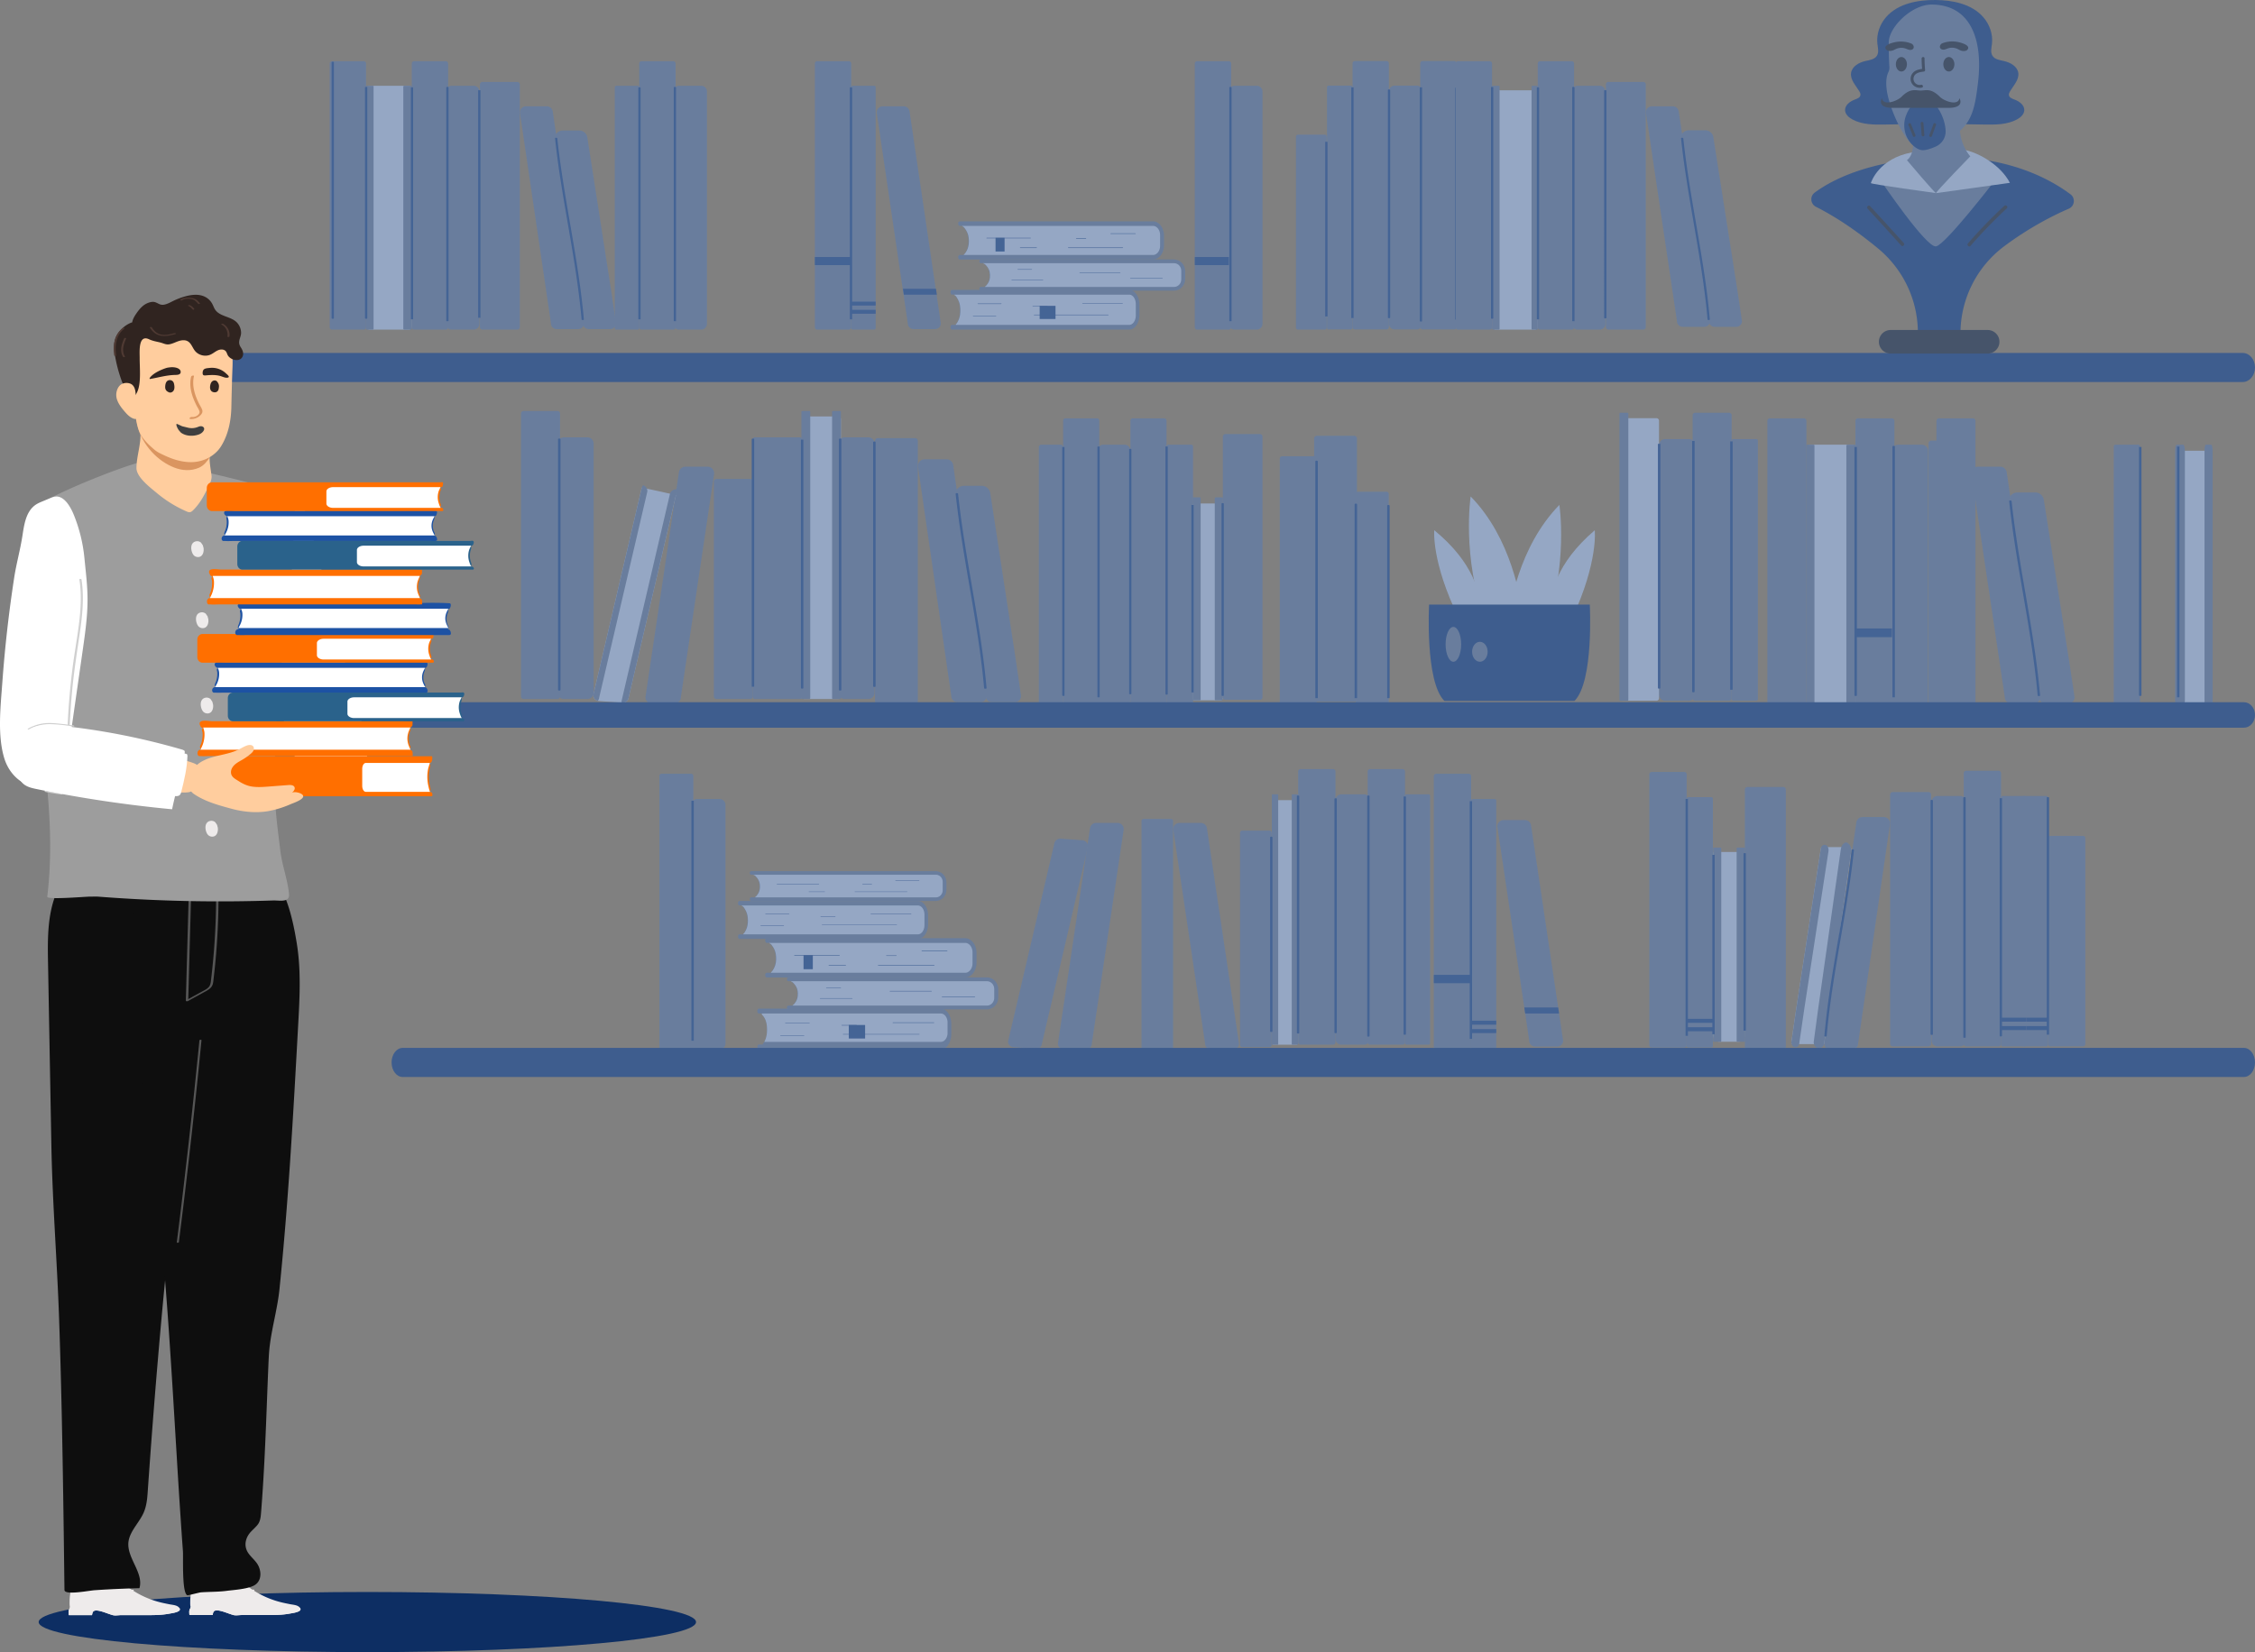 <svg width="554" height="406" fill="none" xmlns="http://www.w3.org/2000/svg"><rect width="100%" height="100%" fill="#808080" stroke="none"/><g opacity=".6"><path d="M323.451 172.848v-60.156a.584.584 0 0 0-.583-.583h-7.875a.583.583 0 0 0-.583.583v60.156c0 .322.262.583.583.583h7.875a.584.584 0 0 0 .583-.583Z" fill="#5A7CB1"/><path d="M333.371 171.73v-63.954a.68.68 0 0 0-.68-.678h-9.163a.679.679 0 0 0-.68.678v63.954c0 .376.304.678.68.678h9.163a.68.68 0 0 0 .68-.678Z" fill="#5A7CB1"/><path d="M333.08 173.06v-51.689c0-.288.236-.523.524-.523h7.063c.288 0 .524.235.524.523v51.689a.525.525 0 0 1-.524.523h-7.063a.525.525 0 0 1-.524-.523ZM425.41 171.785v-63.464c0-.231.186-.419.417-.419h5.626c.23 0 .418.188.418.417v63.466a.419.419 0 0 1-.418.417h-5.626a.417.417 0 0 1-.417-.417Z" fill="#5A7CB1"/><path d="M415.84 171.586v-69.538c0-.342.276-.618.616-.618h8.349c.343 0 .619.276.619.618v69.538a.62.62 0 0 1-.619.619h-8.349a.619.619 0 0 1-.616-.619Z" fill="#5A7CB1"/><path d="M414.923 172.202h-5.824c-.84 0-1.523-.683-1.523-1.524v-61.253c0-.84.683-1.523 1.523-1.523h5.824c.842 0 1.523.683 1.523 1.523v61.253c0 .841-.681 1.524-1.523 1.524Z" fill="#5A7CB1"/><path d="M397.992 171.584v-68.2c0-.34.276-.616.619-.616h8.349c.34 0 .616.276.616.618v68.198c0 .34-.276.619-.616.619h-8.349a.62.62 0 0 1-.619-.619Z" fill="#A4C2F2"/><path d="M397.859 172.062V101.57l.141-.14h1.904l.14.14v70.492l-.143.143H398l-.141-.143Z" fill="#5A7CB1"/><path d="M332.797 171.561v-47.635c0-.238.604-.236.604 0v47.635h-.604ZM323.148 171.561v-58.154c0-.286.603-.284.603 0v58.154h-.603ZM340.797 171.563v-47.296c0-.238.604-.235.604 0v47.296h-.604ZM407.314 109.076v60.009c0 .214.605.214.605 0v-60.009h-.605ZM415.727 108.359v61.62c0 .214.602.214.602 0v-61.62h-.602ZM425.665 108.461h-.604v61.036h.604v-61.036Z" fill="#1D51A4"/><path d="M300.4 171.611v-47.395a.488.488 0 0 0-.486-.486h-6.542a.485.485 0 0 0-.483.486v47.395c0 .269.216.486.483.486h6.542a.487.487 0 0 0 .486-.486Z" fill="#A4C2F2"/><path d="M300.4 171.971v-49.618l-.128-.126h-1.704l-.129.126v49.618l.129.126h1.704l.128-.126ZM294.974 171.971v-49.618l-.123-.126h-1.709l-.126.126v49.618l.126.126h1.706l.126-.126ZM310.169 171.353v-64.057a.63.63 0 0 0-.63-.628h-8.487a.63.63 0 0 0-.628.628v64.057c0 .347.281.628.628.628h8.487a.63.63 0 0 0 .63-.628Z" fill="#5A7CB1"/><path d="M293.106 173.161v-63.457a.42.42 0 0 0-.421-.419h-5.674a.42.42 0 0 0-.421.419v63.457a.42.42 0 0 0 .421.421h5.674a.42.42 0 0 0 .421-.421ZM261.202 173.197v-63.526l-.386-.386h-5.212l-.385.386v63.526l.385.385h5.212l.386-.385Z" fill="#5A7CB1"/><path d="M270.064 173.008V103.38a.574.574 0 0 0-.573-.573h-7.73a.574.574 0 0 0-.573.573v69.628c0 .317.257.574.573.574h7.73a.574.574 0 0 0 .573-.574Z" fill="#5A7CB1"/><path d="M270.994 173.582h5.328c.769 0 1.393-.68 1.393-1.523v-61.253c0-.84-.624-1.523-1.393-1.523h-5.328c-.771 0-1.392.683-1.392 1.523v61.253c0 .843.621 1.523 1.392 1.523Z" fill="#5A7CB1"/><path d="M286.589 173.008V103.38a.573.573 0 0 0-.571-.573h-7.73a.572.572 0 0 0-.573.573v69.628c0 .317.255.574.573.574h7.73a.573.573 0 0 0 .571-.574Z" fill="#5A7CB1"/><path d="M300.658 123.793v47.081c0 .221-.556.221-.556 0v-47.081c0-.221.556-.221.556 0ZM293.25 124.098h-.557v46.06h.557v-46.06ZM286.887 109.736v60.83c0 .212-.557.214-.557 0v-60.83h.557ZM277.957 110.455v60.008c0 .214-.557.214-.557 0v-60.008c0-.215.557-.217.557 0ZM270.168 109.736h-.557v61.62h.557v-61.62ZM261.524 109.84v61.034c0 .214-.559.217-.559 0V109.84h.559Z" fill="#1D51A4"/><path d="M158.562 171.356c0 .823.669 1.495 1.493 1.495h5.716c.826 0 1.495-.672 1.495-1.495l1.04-6.99.231-1.547 6.894-46.305a1.59 1.59 0 0 0-1.573-1.823h-5.488c-.785 0-1.457.579-1.573 1.357l-6.964 46.771-.23 1.547-1.041 6.99Z" fill="#5A7CB1"/><path d="m147.264 164.355.334-1.421 10.057-43.04.019-.062a284.959 284.959 0 0 1 8.389 1.844l-9.784 41.874-.335 1.421-1.5 6.433c-.052.766-.766 1.342-1.589 1.283l-.129-.01-5.573-.397c-.822-.058-1.443-.729-1.388-1.497l1.499-6.428Z" fill="#A4C2F2"/><path d="m152.695 172.291.031.388.129.01c.823.059 1.537-.517 1.59-1.283l1.499-6.433.335-1.42 9.955-42.607a1.311 1.311 0 0 0-.019-.693 1.625 1.625 0 0 0-1.273.488c-.174.183-.3.407-.357.659l-10.055 43.04-.335 1.423-1.5 6.428ZM145.765 170.783c-.05.668.417 1.266 1.081 1.447.212-.222.345-.507.366-.826l1.502-6.433.333-1.421 9.955-42.606c.172-.736-.276-1.452-.99-1.712-.174.184-.3.407-.357.662l-10.057 43.04-.333 1.421-1.5 6.428ZM225.49 172.3v-63.954a.68.68 0 0 0-.678-.678h-9.165a.678.678 0 0 0-.678.678V172.3c0 .376.302.681.678.681h9.165a.68.68 0 0 0 .678-.681ZM191.697 171.336v-63.428a.433.433 0 0 0-.433-.433h-5.866a.431.431 0 0 0-.433.433v63.428c0 .24.193.435.433.435h5.866a.435.435 0 0 0 .433-.435Z" fill="#5A7CB1"/><path d="M197.02 171.355v-63.464a.416.416 0 0 0-.419-.416h-5.624a.415.415 0 0 0-.418.416v63.464c0 .228.185.416.418.416h5.624a.418.418 0 0 0 .419-.416Z" fill="#5A7CB1"/><path d="M206.59 171.154v-68.197a.619.619 0 0 0-.619-.619h-8.346a.62.62 0 0 0-.621.619v68.197a.62.62 0 0 0 .621.619h8.346a.619.619 0 0 0 .619-.619Z" fill="#A4C2F2"/><path d="M206.59 171.632v-70.494l-.14-.138h-1.888l-.14.138v70.494l.14.14h1.888l.14-.14ZM199.057 171.632v-70.494l-.14-.138h-1.89l-.14.138v70.494l.14.14h1.89l.14-.14Z" fill="#5A7CB1"/><path d="M207.507 171.771h5.826a1.52 1.52 0 0 0 1.521-1.52v-61.256c0-.84-.68-1.52-1.521-1.52h-5.826a1.52 1.52 0 0 0-1.523 1.52v61.256c0 .84.681 1.52 1.523 1.52ZM184.963 171.155v-52.831a.618.618 0 0 0-.619-.619h-8.348a.619.619 0 0 0-.619.619v52.831c0 .342.278.618.619.618h8.348a.619.619 0 0 0 .619-.618ZM242.408 171.015c0 .845-.669 1.533-1.493 1.533h-5.716c-.826 0-1.495-.688-1.495-1.533l-1.04-7.17-.23-1.585-6.895-47.505c-.143-.985.602-1.87 1.573-1.87h5.488c.788 0 1.457.59 1.573 1.39l6.964 47.985.231 1.585 1.04 7.17Z" fill="#5A7CB1"/><path d="M250.844 171.018c0 .845-.669 1.532-1.492 1.532h-5.714c-.829 0-1.495-.687-1.495-1.532l-1.04-7.171-.233-1.585-6.174-40.348c-.204-1.333.8-2.537 2.114-2.537h4.369c1.055 0 1.952.788 2.116 1.856l6.278 41.029.233 1.585 1.038 7.171Z" fill="#5A7CB1"/><path d="M185.284 107.927v60.832h-.602v-60.832c0-.211.602-.214.602 0ZM215.118 108.646v60.008c0 .215-.604.217-.604 0v-60.008c0-.212.604-.214.604 0ZM206.704 107.927v61.62c0 .214-.602.216-.602 0v-61.62c0-.211.602-.214.602 0Z" fill="#1D51A4"/><path d="M137.586 171.154v-69.538a.619.619 0 0 0-.621-.616h-8.346a.617.617 0 0 0-.619.616v69.538c0 .342.276.618.619.618h8.346a.619.619 0 0 0 .621-.618Z" fill="#5A7CB1"/><path d="M138.499 171.771h5.826c.84 0 1.521-.68 1.521-1.52v-61.256c0-.84-.681-1.52-1.521-1.52h-5.826c-.84 0-1.52.68-1.52 1.52v61.256c0 .84.68 1.52 1.52 1.52Z" fill="#5A7CB1"/><path d="M137.698 107.927v61.62c0 .214-.602.216-.602 0v-61.62c0-.211.602-.214.602 0ZM197.368 108.031v61.037c0 .214-.602.214-.602 0v-61.037h.602ZM235.376 121.341c.666 6.252 1.659 12.461 2.713 18.656 1.047 6.175 2.154 12.339 3.039 18.536.502 3.511.933 7.03 1.247 10.56.017.202-.583.221-.602 0-.557-6.259-1.485-12.478-2.513-18.675-1.026-6.178-2.149-12.342-3.096-18.532a233.712 233.712 0 0 1-1.39-10.545c-.021-.2.581-.219.602 0Z" fill="#1D51A4"/><path d="M455.848 172.813v-62.762a.766.766 0 0 0-.767-.766h-10.35a.766.766 0 0 0-.766.766v62.762c0 .426.343.769.766.769h10.35a.768.768 0 0 0 .767-.769Z" fill="#A4C2F2"/><path d="M484.318 172.9v-63.954a.677.677 0 0 0-.678-.678h-9.165a.677.677 0 0 0-.678.678V172.9c0 .376.302.681.678.681h9.165a.679.679 0 0 0 .678-.681ZM445.771 173.454v-64.042l-.128-.129h-1.723l-.129.129v64.042l.129.128h1.723l.128-.128ZM455.847 173.437v-64.009l-.145-.145h-1.951l-.146.145v64.009l.146.145h1.951l.145-.145Z" fill="#5A7CB1"/><path d="M465.416 172.963v-69.538a.619.619 0 0 0-.619-.618h-8.346a.619.619 0 0 0-.619.618v69.538c0 .34.276.619.619.619h8.346a.62.62 0 0 0 .619-.619Z" fill="#5A7CB1"/><path d="M465.416 154.441h-9.584v2.142h9.584v-2.142Z" fill="#1D51A4"/><path d="M466.332 173.582h5.826c.84 0 1.52-.68 1.52-1.523v-61.253c0-.84-.68-1.523-1.52-1.523h-5.826c-.84 0-1.523.683-1.523 1.523v61.253c0 .843.683 1.523 1.523 1.523ZM443.789 172.963v-69.538a.619.619 0 0 0-.619-.618h-8.348a.62.62 0 0 0-.619.618v69.538c0 .34.279.619.619.619h8.348a.62.62 0 0 0 .619-.619ZM501.234 171.354c0 .825-.669 1.497-1.49 1.497h-5.716a1.499 1.499 0 0 1-1.497-1.497l-1.038-6.988-.233-1.547-6.895-46.305a1.59 1.59 0 0 1 1.573-1.823h5.488c.788 0 1.457.579 1.573 1.357l6.964 46.771.231 1.547 1.04 6.988Z" fill="#5A7CB1"/><path d="M509.67 171.356c0 .825-.669 1.497-1.49 1.497h-5.716a1.497 1.497 0 0 1-1.495-1.497l-1.04-6.988-.231-1.547-6.175-39.327a2.14 2.14 0 0 1 2.113-2.473h4.369c1.055 0 1.952.767 2.116 1.809l6.278 39.991.233 1.547 1.038 6.988Z" fill="#5A7CB1"/><path d="M465.532 109.738v61.619h-.602v-61.619c0-.212.602-.214.602 0ZM456.198 109.84v61.034c0 .214-.604.217-.604 0V109.84h.604ZM494.204 123.149c.667 6.252 1.661 12.461 2.713 18.656 1.047 6.173 2.154 12.337 3.039 18.537.505 3.508.933 7.027 1.247 10.557.019.204-.583.221-.602 0-.557-6.259-1.485-12.475-2.513-18.673-1.023-6.18-2.149-12.342-3.096-18.534a233.058 233.058 0 0 1-1.39-10.543c-.021-.202.581-.221.602 0Z" fill="#1D51A4"/><path d="M525.758 173.163v-63.461a.418.418 0 0 0-.419-.417h-5.626a.416.416 0 0 0-.416.417v63.461c0 .231.186.419.416.419h5.626a.42.42 0 0 0 .419-.419ZM485.326 172.96v-69.535a.62.62 0 0 0-.618-.618h-8.349a.62.62 0 0 0-.619.618v69.538c0 .34.279.619.619.619h8.349c.34 0 .618-.279.618-.622Z" fill="#5A7CB1"/><path d="M536.239 173.582h5.826c.84 0 1.523-.666 1.523-1.487v-59.832c0-.821-.683-1.488-1.523-1.488h-5.826c-.84 0-1.52.667-1.52 1.488v59.832c0 .821.68 1.487 1.52 1.487Z" fill="#A4C2F2"/><path d="M541.939 173.582h1.309c.188 0 .342-.68.342-1.523v-61.253c0-.84-.154-1.523-.342-1.523h-1.309c-.191 0-.345.683-.345 1.523v61.253c0 .843.154 1.523.345 1.523ZM534.777 173.582h1.583c.228 0 .414-.68.414-1.523v-61.253c0-.84-.186-1.523-.414-1.523h-1.583c-.228 0-.414.683-.414 1.523v61.253c0 .843.186 1.523.414 1.523Z" fill="#5A7CB1"/><path d="M535.44 109.736h-.604v61.62h.604v-61.62ZM526.106 109.84v61.034c0 .214-.602.217-.602 0V109.84h.602Z" fill="#1D51A4"/><path d="M318.383 80.512V33.586c0-.269.219-.488.488-.488h6.583a.49.49 0 0 1 .488.488v46.926c0 .27-.22.49-.488.49h-6.583a.49.49 0 0 1-.488-.49ZM326.008 80.555V21.441c0-.224.179-.406.403-.406h5.466c.224 0 .405.182.405.406v59.114a.404.404 0 0 1-.405.406h-5.466a.402.402 0 0 1-.403-.406ZM348.916 80.384V15.577c0-.318.257-.577.577-.577h7.778c.32 0 .577.26.577.577v64.807c0 .32-.257.577-.577.577h-7.778a.575.575 0 0 1-.577-.577Z" fill="#5A7CB1"/><path d="M348.062 80.96h-5.43a1.417 1.417 0 0 1-1.417-1.419V22.455c0-.783.634-1.42 1.417-1.42h5.43c.783 0 1.417.637 1.417 1.42V79.54c0 .785-.634 1.42-1.417 1.42Z" fill="#5A7CB1"/><path d="M332.281 80.384V15.577c0-.318.26-.577.577-.577h7.781c.319 0 .576.26.576.577v64.807c0 .32-.257.577-.576.577h-7.781a.577.577 0 0 1-.577-.577Z" fill="#5A7CB1"/><path d="M326.14 34.844h-.564V77.77h.564V34.844ZM332.544 21.459h-.562v56.694h.562V21.46ZM340.969 22.127v55.927c0 .2.563.202.563 0V22.127c0-.2-.563-.202-.563 0ZM348.809 21.459v57.428c0 .2.561.202.561 0V21.46h-.561ZM357.508 21.555V78.44c0 .197.563.2.563 0V21.554h-.563Z" fill="#1D51A4"/><path d="M157.057 80.612V21.464a.387.387 0 0 0-.388-.388h-5.244a.387.387 0 0 0-.388.388v59.148c0 .215.173.39.388.39h5.244a.39.39 0 0 0 .388-.39Z" fill="#5A7CB1"/><path d="M165.977 80.423V15.618a.579.579 0 0 0-.577-.579h-7.78a.579.579 0 0 0-.577.579v64.805c0 .32.259.58.577.58h7.78c.318 0 .577-.26.577-.58Z" fill="#5A7CB1"/><path d="M166.832 81.002h5.427c.783 0 1.42-.637 1.42-1.42V22.494a1.42 1.42 0 0 0-1.42-1.418h-5.427a1.42 1.42 0 0 0-1.42 1.418v57.088c0 .783.637 1.42 1.42 1.42Z" fill="#5A7CB1"/><path d="M166.085 21.498V78.93h-.564v-57.43c0-.198.564-.2.564 0ZM157.383 21.592v56.885h-.561V21.592c0-.197.561-.2.561 0Z" fill="#1D51A4"/><path d="M302.467 80.423V15.618a.578.578 0 0 0-.576-.579h-7.781a.58.58 0 0 0-.577.579v64.805c0 .32.26.58.577.58h7.781c.317 0 .576-.26.576-.58Z" fill="#5A7CB1"/><path d="M302.467 63.162h-8.934v1.996h8.934v-1.996Z" fill="#1D51A4"/><path d="M303.32 81.002h5.43a1.42 1.42 0 0 0 1.417-1.42V22.494c0-.784-.635-1.418-1.417-1.418h-5.43a1.42 1.42 0 0 0-1.42 1.418v57.088c0 .783.637 1.42 1.42 1.42Z" fill="#5A7CB1"/><path d="M302.573 21.498V78.93h-.563v-57.43c0-.198.563-.2.563 0Z" fill="#1D51A4"/><path d="M377.799 80.286V22.9a.715.715 0 0 0-.714-.714h-9.646a.715.715 0 0 0-.714.714v57.386c0 .395.319.716.714.716h9.646a.715.715 0 0 0 .714-.716Z" fill="#A4C2F2"/><path d="M404.333 80.367V20.763a.634.634 0 0 0-.634-.634h-8.539a.634.634 0 0 0-.635.634v59.604c0 .35.284.635.633.635h8.541c.35 0 .634-.284.634-.635ZM368.408 80.882V21.196l-.118-.12h-1.608l-.12.12v59.686l.12.12h1.608l.118-.12ZM377.8 80.902V21.174l-.098-.098h-1.331l-.1.098v59.728l.1.1h1.331l.098-.1Z" fill="#5A7CB1"/><path d="M386.719 80.423V15.618a.578.578 0 0 0-.576-.579h-7.781c-.32 0-.577.26-.577.579v64.805c0 .32.257.58.577.58h7.781c.317 0 .576-.26.576-.58Z" fill="#5A7CB1"/><path d="M387.574 81.002h5.427c.783 0 1.42-.637 1.42-1.42V22.494a1.42 1.42 0 0 0-1.42-1.418h-5.427c-.785 0-1.42.634-1.42 1.418v57.088c0 .783.635 1.42 1.42 1.42ZM366.563 80.423V15.618a.578.578 0 0 0-.577-.579h-7.781a.577.577 0 0 0-.574.579v64.805c0 .32.257.58.574.58h7.781c.319 0 .577-.26.577-.58ZM420.101 78.925c0 .77-.625 1.393-1.391 1.393h-5.327c-.77 0-1.393-.623-1.393-1.393l-.969-6.512-.216-1.441-6.427-43.156a1.481 1.481 0 0 1 1.466-1.699h5.117c.732 0 1.355.537 1.464 1.262l6.489 43.593.218 1.441.969 6.512Z" fill="#5A7CB1"/><path d="M427.963 78.926c0 .77-.624 1.393-1.391 1.393h-5.328a1.392 1.392 0 0 1-1.392-1.393l-.97-6.512-.215-1.442-5.756-36.652a1.995 1.995 0 0 1 1.972-2.304h4.073c.98 0 1.816.714 1.969 1.683l5.851 37.273.217 1.442.97 6.512Z" fill="#5A7CB1"/><path d="M366.862 21.498v56.695c0 .197-.563.2-.563 0V21.499c0-.198.563-.2.563 0ZM394.665 22.168v55.929c0 .197-.563.2-.563 0V22.168h.563ZM386.823 21.498V78.93h-.561v-57.43c0-.198.561-.2.561 0ZM378.124 21.592v56.885h-.563V21.592c0-.197.563-.2.563 0ZM413.548 34c.619 5.826 1.546 11.613 2.526 17.386.978 5.754 2.008 11.499 2.835 17.276.468 3.27.869 6.55 1.16 9.84.018.19-.544.206-.561 0-.517-5.834-1.382-11.63-2.34-17.405-.956-5.758-2.003-11.5-2.886-17.272A211.82 211.82 0 0 1 412.987 34c-.02-.189.539-.207.561 0Z" fill="#1D51A4"/><path d="M209.111 80.612V21.464c0-.215.173-.388.388-.388h5.244c.215 0 .388.173.388.388v59.148a.39.39 0 0 1-.388.39h-5.244a.39.39 0 0 1-.388-.39Z" fill="#5A7CB1"/><path d="M215.132 76.14h-6.058v.957h6.058v-.956ZM215.132 74.127h-6.058v.96h6.058v-.96Z" fill="#1D51A4"/><path d="M200.191 80.423V15.618c0-.32.258-.579.577-.579h7.781c.317 0 .576.26.576.579v64.805c0 .32-.259.58-.576.58h-7.781a.578.578 0 0 1-.577-.58Z" fill="#5A7CB1"/><path d="M209.125 63.162h-8.934v1.996h8.934v-1.996Z" fill="#1D51A4"/><path d="M231.134 79.473c0 .776-.623 1.406-1.391 1.406h-5.327a1.4 1.4 0 0 1-1.393-1.406l-.969-6.58-.218-1.456-6.423-43.603a1.49 1.49 0 0 1 1.466-1.717h5.115c.734 0 1.357.544 1.464 1.275l6.492 44.045.215 1.455.969 6.581Z" fill="#5A7CB1"/><path d="M230.164 72.412h-8.111l-.217-1.441h8.113l.215 1.441ZM208.785 21.592v56.885h.561V21.592c0-.197-.561-.2-.561 0Z" fill="#1D51A4"/><path d="m241.826 64.684-.023.03-.084.123c.422.272.739.612.958.98.244.406.366.843.42 1.28.051.408.053.823.002 1.23-.096.753-.399 1.505-1.096 2.103l-.031.027-.004.005.048.042.011.008h-1.022c-.222 0-.401.191-.401.426v.065c0 .235.179.425.401.425h47.443c1.508 0 2.73-1.295 2.73-2.892V66.66c0-1.597-1.222-2.892-2.73-2.892h-47.443c-.222 0-.401.19-.401.425v.065c0 .235.179.426.401.426h.821Z" fill="#5A7CB1"/><path d="m241.572 64.746.018.009c.237.044.413.186.548.315l.359.421c.326.421.55.874.646 1.346.093.464.115.943.059 1.409-.055.463-.192.92-.461 1.35-.126.2-.279.397-.437.588l-.301.246-.031.027-.003.002.085.051.033.002h46.365c.967 0 1.752-.825 1.752-1.84v-2.147c0-1.016-.785-1.841-1.752-1.841h-46.824l-.014.004-.017.004-.025.054Z" fill="#A4C2F2"/><path d="M277.743 68.373h7.811l.118.053-.118.053h-7.811l-.118-.053.118-.053ZM265.276 67.004h9.901l.115.053-.115.051h-9.901l-.118-.05.118-.054ZM248.577 68.742h7.634l.115.053-.115.054h-7.634l-.118-.054.118-.053ZM250.067 66.164h3.4l.115.051-.115.053h-3.4l-.118-.053.118-.05Z" fill="#1D51A4"/><path d="m236.628 55.513-.02.038-.084.146c.419.335.739.754.958 1.205.244.499.364 1.033.419 1.568.052.501.054 1.009.003 1.51-.096.92-.402 1.846-1.098 2.578l-.031.033-.005.006.051.05.011.01h-1.022c-.222 0-.404.236-.404.524v.08c0 .288.182.52.404.52h47.441c1.51 0 2.732-1.587 2.732-3.546v-2.3c0-1.958-1.222-3.546-2.732-3.546H235.81c-.222 0-.404.235-.404.52v.083c0 .286.182.521.404.521h.818Z" fill="#5A7CB1"/><path d="m236.375 55.587.018.013c.237.053.412.229.55.386l.359.517c.324.519.55 1.071.646 1.65.093.568.113 1.153.059 1.728a4.559 4.559 0 0 1-.463 1.654 6.294 6.294 0 0 1-.437.721l-.302.302-.031.033.085.067h46.395c.968 0 1.753-1.01 1.753-2.256V57.77c0-1.246-.785-2.255-1.753-2.255h-46.821l-.014.002-.017.007-.027.064Z" fill="#A4C2F2"/><path d="M272.902 57.344h6.024l.118.064-.118.064h-6.024l-.115-.064.115-.064ZM262.465 60.828h13.361l.118.064-.118.065h-13.361l-.115-.065.115-.064ZM264.436 58.504h2.324l.118.064-.118.065h-2.324l-.118-.065.118-.064ZM242.426 58.44h10.737l.116.064-.116.064h-10.737l-.117-.064.117-.064ZM250.657 60.828h3.994l.118.064-.118.065h-3.994l-.118-.065.118-.064Z" fill="#1D51A4"/><path d="M246.802 58.435h-2.22v3.372h2.22v-3.372Z" fill="#1D51A4"/><path d="m234.654 72.411-.02.04-.078.153c.388.348.679.78.878 1.249a5.26 5.26 0 0 1 .386 1.63c.047.519.049 1.047.002 1.568-.086.956-.366 1.916-1.007 2.677l-.028.036-.005.004.047.053.011.011h-.941c-.201 0-.368.245-.368.542v.084c0 .3.167.543.368.543h43.531c1.384 0 2.506-1.65 2.506-3.686v-2.389c0-2.034-1.122-3.684-2.506-3.684h-43.531c-.201 0-.368.244-.368.544v.082c0 .301.167.543.368.543h.755Z" fill="#5A7CB1"/><path d="m234.42 72.487.018.016c.217.055.377.237.503.4l.331.536c.295.539.503 1.114.59 1.715a7.96 7.96 0 0 1 .055 1.792 5.25 5.25 0 0 1-.424 1.72 7.166 7.166 0 0 1-.401.75l-.277.313-.029.036.078.066.028.002h42.541c.888 0 1.606-1.049 1.606-2.344v-2.733c0-1.295-.718-2.344-1.606-2.344h-42.962l-.013.002-.014.007-.024.066Z" fill="#A4C2F2"/><path d="M265.97 74.543h9.799l.111.051-.111.053h-9.799l-.109-.053.109-.051ZM254.078 77.33h18.181l.109.053-.109.053h-18.181l-.113-.053.113-.053ZM253.736 75.176h3.513l.111.053-.111.051h-3.513l-.111-.051.111-.053ZM240.253 74.596h5.721l.113.053-.113.053h-5.721l-.11-.053.11-.053ZM239.093 77.596h5.579l.11.053-.11.051h-5.579l-.111-.051.111-.053Z" fill="#1D51A4"/><path d="M259.317 75.158h-3.899v3.236h3.899v-3.236Z" fill="#1D51A4"/><path d="M101.172 80.285V21.79a.715.715 0 0 0-.716-.714H90.81a.714.714 0 0 0-.714.714v58.495c0 .395.32.717.714.717h9.646a.717.717 0 0 0 .716-.716Z" fill="#A4C2F2"/><path d="M127.706 80.367V20.761a.634.634 0 0 0-.634-.632h-8.541a.634.634 0 0 0-.633.634v59.604c0 .35.284.635.633.635h8.541c.35 0 .634-.284.634-.635ZM91.779 80.882V21.194l-.118-.118h-1.608l-.12.118v59.688l.12.12h1.608l.118-.12ZM101.171 80.867V21.21l-.133-.135h-1.82l-.134.136v59.655l.133.135h1.821l.133-.135Z" fill="#5A7CB1"/><path d="M110.092 80.423V15.618a.578.578 0 0 0-.576-.579h-7.781a.58.58 0 0 0-.577.579v64.805c0 .32.26.58.577.58h7.781c.317 0 .576-.26.576-.58Z" fill="#5A7CB1"/><path d="M110.943 81.002h5.429a1.42 1.42 0 0 0 1.42-1.42V22.494c0-.784-.635-1.418-1.42-1.418h-5.429c-.783 0-1.418.634-1.418 1.418v57.088c0 .783.635 1.42 1.418 1.42ZM89.934 80.423V15.618a.577.577 0 0 0-.577-.579H81.58a.58.58 0 0 0-.579.579v64.805c0 .32.26.58.579.58h7.778c.32 0 .577-.26.577-.58ZM143.469 79.473c0 .776-.621 1.406-1.388 1.406h-5.328a1.4 1.4 0 0 1-1.393-1.406l-.969-6.58-.215-1.456-6.428-43.603c-.131-.905.564-1.717 1.466-1.717h5.115c.734 0 1.36.544 1.466 1.275l6.49 44.045.217 1.455.967 6.581Z" fill="#5A7CB1"/><path d="M151.335 79.474c0 .777-.623 1.407-1.39 1.407h-5.326a1.4 1.4 0 0 1-1.395-1.407l-.967-6.58-.217-1.455-5.756-37.034c-.189-1.222.747-2.327 1.972-2.327h4.072c.983 0 1.819.721 1.97 1.701l5.853 37.66.215 1.455.969 6.58Z" fill="#5A7CB1"/><path d="M90.233 21.498v56.695c0 .197-.561.2-.561 0V21.499c0-.198.561-.2.561 0ZM82.036 15.33v62.847c0 .22-.563.222-.563 0V15.331c0-.22.563-.22.563 0ZM118.036 22.168h-.561v55.929h.561V22.168ZM110.198 21.498V78.93h-.563v-57.43c0-.198.563-.2.563 0ZM101.497 21.592v56.885h-.561V21.592c0-.197.561-.2.561 0ZM136.921 34c.619 5.826 1.546 11.613 2.529 17.386.975 5.754 2.005 11.499 2.832 17.276.468 3.27.869 6.55 1.162 9.84.016.19-.543.206-.563 0-.517-5.834-1.382-11.63-2.34-17.405-.956-5.758-2.003-11.5-2.888-17.272A214.56 214.56 0 0 1 136.36 34c-.02-.189.539-.207.561 0Z" fill="#1D51A4"/><path d="m428.567 209.363.076.456v44.659c0 .847-.686 1.532-1.533 1.532h-4.694a1.531 1.531 0 0 1-1.533-1.532v-44.659l.075-.456h7.609Z" fill="#A4C2F2"/><path d="M428.643 255.884v-47.469l-.127-.13h-1.738l-.128.13v47.469l.128.128h1.738l.127-.128ZM422.876 255.884v-47.469l-.13-.13h-1.736l-.127.13v47.469l.127.128h1.736l.13-.128ZM438.739 257.237v-63.193a.65.65 0 0 0-.649-.649h-8.771a.648.648 0 0 0-.649.649v63.193c0 .36.289.649.649.649h8.771a.648.648 0 0 0 .649-.649ZM420.816 257.018v-60.705a.416.416 0 0 0-.414-.417h-5.614a.416.416 0 0 0-.415.417v60.705c0 .227.185.414.415.414h5.614a.415.415 0 0 0 .414-.414Z" fill="#5A7CB1"/><path d="M420.857 252.439h-6.484v.984h6.484v-.984ZM420.857 250.375h-6.484v.984h6.484v-.984Z" fill="#1D51A4"/><path d="M414.373 256.842v-66.549a.592.592 0 0 0-.594-.592h-7.988a.593.593 0 0 0-.592.592v66.549c0 .328.267.592.592.592h7.99a.592.592 0 0 0 .592-.592Z" fill="#5A7CB1"/><path d="M428.914 209.782v43.49h-.576v-43.49c0-.203.576-.205.576 0ZM421.256 210.076h-.576v44.08h.576v-44.08ZM414.68 196.332h-.576v58.217h.576v-58.217Z" fill="#1D51A4"/><path d="M170.334 257.35v-66.658a.54.54 0 0 0-.54-.538h-7.259a.537.537 0 0 0-.535.54v66.656c0 .298.239.537.535.537h7.259c.298 0 .54-.239.54-.537Z" fill="#5A7CB1"/><path d="M171.236 257.887h5.555c.799 0 1.451-.652 1.451-1.456v-58.622c0-.804-.652-1.455-1.451-1.455h-5.555c-.802 0-1.451.651-1.451 1.455v58.622c0 .804.649 1.456 1.451 1.456Z" fill="#5A7CB1"/><path d="M170.444 196.785h-.579v58.973h.579v-58.973Z" fill="#1D51A4"/><path d="M288.201 257.389v-55.634a.5.5 0 0 0-.501-.499h-6.759a.501.501 0 0 0-.502.499v55.634c0 .276.226.499.502.499h6.759a.5.5 0 0 0 .501-.499Z" fill="#5A7CB1"/><path d="M304.393 256.455a1.43 1.43 0 0 1-1.428 1.431h-5.471c-.788 0-1.43-.64-1.43-1.431l-.996-6.687-.221-1.48-6.598-44.315a1.52 1.52 0 0 1 1.503-1.744h5.255a1.52 1.52 0 0 1 1.505 1.298l6.665 44.761.22 1.48.996 6.687ZM259.908 256.455a1.43 1.43 0 0 0 1.428 1.431h5.471c.79 0 1.43-.64 1.43-1.431l.996-6.687.223-1.48 6.596-44.315a1.519 1.519 0 0 0-1.504-1.744h-5.254a1.52 1.52 0 0 0-1.503 1.298l-6.664 44.761-.224 1.48-.995 6.687Z" fill="#5A7CB1"/><path d="M247.661 255.909c-.052.736.545 1.378 1.328 1.433l5.457.389c.788.057 1.469-.492 1.522-1.23l1.437-6.151.319-1.362 9.527-40.776c.198-.845-.458-1.665-1.385-1.731l-5.241-.373c-.751-.055-1.425.414-1.585 1.1l-9.623 41.188-.318 1.359-1.438 6.154ZM464.357 256.495V195.29a.65.65 0 0 1 .652-.649h8.771c.357 0 .649.289.649.649v61.205a.65.65 0 0 1-.649.651h-8.771a.651.651 0 0 1-.652-.651ZM496.701 256.73v-60.704c0-.228.185-.417.415-.417h5.612c.23 0 .416.189.416.417v60.704c0 .23-.186.417-.416.417h-5.612a.416.416 0 0 1-.415-.417Z" fill="#5A7CB1"/><path d="M503.144 252.152h-6.484v.984h6.484v-.984ZM503.144 250.086h-6.484v.984h6.484v-.984Z" fill="#1D51A4"/><path d="M491.607 256.746V196.01a.4.4 0 0 1 .399-.401h5.384a.4.4 0 0 1 .399.401v60.736a.4.4 0 0 1-.399.401h-5.384a.4.4 0 0 1-.399-.401Z" fill="#5A7CB1"/><path d="M497.788 252.152h-6.22v.984h6.22v-.984ZM497.788 250.086h-6.22v.984h6.22v-.984Z" fill="#1D51A4"/><path d="M482.445 256.553v-66.549c0-.328.267-.592.595-.592h7.987c.326 0 .592.264.592.592v66.549a.593.593 0 0 1-.592.592h-7.987a.595.595 0 0 1-.595-.592Z" fill="#5A7CB1"/><path d="M481.572 257.147h-5.575a1.459 1.459 0 0 1-1.458-1.457v-58.623a1.46 1.46 0 0 1 1.458-1.458h5.575c.804 0 1.456.654 1.456 1.458v58.623c0 .804-.652 1.457-1.456 1.457ZM503.145 256.554v-50.559c0-.328.264-.593.592-.593h7.989c.326 0 .593.265.593.593v50.559a.595.595 0 0 1-.593.593h-7.989a.593.593 0 0 1-.592-.593ZM464.313 202.577l-6.425 44.272-.173 1.191-.041.287-.18 1.23-.995 6.862c0 .811-.64 1.467-1.43 1.467h-5.471c-.788 0-1.428-.656-1.428-1.467l.995-6.862.182-1.23.041-.287.171-1.191 6.494-44.734a1.533 1.533 0 0 1 1.505-1.328h5.25c.931 0 1.644.847 1.505 1.79Z" fill="#5A7CB1"/><path d="m454.795 209.262-5.466 38.514-.205 1.514-.918 6.842-.063.453h-7.972l-.077-.453.995-6.842.221-1.514 6.01-39.168.121-.444h7.245c.121.335.164.711.109 1.098Z" fill="#A4C2F2"/><path d="m454.796 209.262-5.466 38.514-.205 1.514-.918 6.842-.064.453c-.17.586-.662 1.007-1.25 1.014h-.007l-.396-.071c-.403-.143-.72-.494-.85-.943l-.066-.453.92-6.842.205-1.514 5.558-39.168.107-.444a2.02 2.02 0 0 1 .763-1.007l.002-.002a.694.694 0 0 1 .804.005c.337.237.604.59.754 1.004.121.335.164.711.109 1.098ZM449.204 209.262l-5.91 38.514-.221 1.515-.996 6.844c0 .339-.113.651-.302.9a.872.872 0 0 1-1.381 0 1.482 1.482 0 0 1-.3-.9l.995-6.844.221-1.515 6.01-39.167.087-.353c.282-.848 1.408-.868 1.704-.025.109.319.148.669.093 1.031Z" fill="#5A7CB1"/><path d="M502.838 196.044v58.217h.576v-58.217c0-.203-.576-.205-.576 0ZM474.289 196.731v57.431c0 .203.576.205.576 0v-57.431c0-.203-.576-.205-.576 0ZM482.34 196.044v58.973h.576v-58.973c0-.203-.576-.205-.576 0ZM491.271 196.141v58.413c0 .205.577.207.577 0v-58.413h-.577ZM454.898 208.883c-.636 5.983-1.588 11.923-2.594 17.853-1.005 5.909-2.062 11.81-2.911 17.741a187.146 187.146 0 0 0-1.191 10.105c-.019.194.558.21.576 0 .531-5.992 1.419-11.943 2.403-17.874.981-5.913 2.056-11.81 2.965-17.736.513-3.352.97-6.716 1.33-10.089.018-.194-.556-.212-.578 0Z" fill="#1D51A4"/><path d="M361.41 257.488v-60.736c0-.221.18-.398.401-.398h5.384c.221 0 .399.177.399.398v60.736a.398.398 0 0 1-.399.399h-5.384a.4.4 0 0 1-.401-.399Z" fill="#5A7CB1"/><path d="M367.595 252.893h-6.222v.984h6.222v-.984ZM367.595 250.828h-6.222v.984h6.222v-.984Z" fill="#1D51A4"/><path d="M352.252 257.295v-66.549c0-.325.264-.592.592-.592h7.988c.328 0 .594.267.594.592v66.549a.592.592 0 0 1-.594.592h-7.988a.59.59 0 0 1-.592-.592Z" fill="#5A7CB1"/><path d="M361.426 239.568h-9.174v2.05h9.174v-2.05Z" fill="#1D51A4"/><path d="M384.025 255.756c0 .79-.637 1.43-1.426 1.43h-5.47a1.43 1.43 0 0 1-1.431-1.43l-.995-6.687-.221-1.48-6.598-44.315a1.52 1.52 0 0 1 1.503-1.745h5.252c.754 0 1.394.551 1.506 1.296l6.664 44.764.221 1.48.995 6.687Z" fill="#5A7CB1"/><path d="M383.03 249.068h-8.327l-.221-1.48h8.327l.221 1.48ZM361.654 196.885h-.576V255.3h.576v-58.415Z" fill="#1D51A4"/><path d="M304.652 256.808v-52.184c0-.275.226-.501.501-.501h6.76c.276 0 .501.226.501.501v52.184a.5.5 0 0 1-.501.501h-6.76a.501.501 0 0 1-.501-.501Z" fill="#5A7CB1"/><path d="M312.479 256.318v-59.274c0-.23.186-.417.416-.417h5.612c.23 0 .417.187.417.417v59.274c0 .23-.187.417-.417.417h-5.612a.417.417 0 0 1-.416-.417Z" fill="#A4C2F2"/><path d="M317.354 256.632v-61.33l.1-.103h1.369l.1.1v61.333l-.1.103h-1.369l-.1-.103ZM312.451 256.632v-61.33l.103-.103h1.366l.103.103v61.33l-.103.103h-1.366l-.103-.103ZM345.162 256.336v-60.738c0-.221.178-.399.399-.399h5.384c.221 0 .398.178.398.399v60.738a.399.399 0 0 1-.398.399h-5.384a.4.4 0 0 1-.399-.399Z" fill="#5A7CB1"/><path d="M336.006 256.141v-66.549a.59.59 0 0 1 .59-.592h7.989c.328 0 .593.264.593.592v66.549a.592.592 0 0 1-.593.592h-7.987a.593.593 0 0 1-.592-.592Z" fill="#5A7CB1"/><path d="M335.127 256.735h-5.576a1.457 1.457 0 0 1-1.457-1.458v-58.622c0-.804.653-1.456 1.457-1.456h5.576c.804 0 1.455.652 1.455 1.456v58.622c0 .806-.651 1.458-1.455 1.458Z" fill="#5A7CB1"/><path d="M318.924 256.141v-66.549a.59.59 0 0 1 .592-.592h7.99a.59.59 0 0 1 .59.592v66.549a.59.59 0 0 1-.59.592h-7.99a.593.593 0 0 1-.592-.592Z" fill="#5A7CB1"/><path d="M312.039 205.761v47.684c0 .218.574.221.574 0v-47.684c0-.221-.574-.221-.574 0ZM318.615 195.633v58.215c0 .205.579.207.579 0v-58.215c0-.205-.579-.207-.579 0ZM327.844 196.319v57.431c0 .205.576.208.576 0v-57.431c0-.203-.576-.205-.576 0ZM335.896 195.633v58.971c0 .205.577.207.577 0v-58.971c0-.205-.577-.207-.577 0ZM344.83 195.73v58.413c0 .203.574.205.574 0V195.73h-.574Z" fill="#1D51A4"/><path d="m194.577 241.132-.02.032-.089.123c.433.28.758.631.986 1.007.248.419.374.865.431 1.314a5.14 5.14 0 0 1 0 1.264c-.096.772-.41 1.547-1.126 2.159l-.036.034.05.041.014.01h-1.05a.427.427 0 0 0-.415.437v.066c0 .241.187.437.415.437h48.715c1.549 0 2.806-1.33 2.806-2.97v-1.924c0-1.642-1.257-2.973-2.806-2.973h-48.715c-.228 0-.415.199-.415.44v.066c0 .241.187.437.415.437h.84Z" fill="#5A7CB1"/><path d="m194.316 241.194.019.012c.243.045.423.191.564.323l.369.431c.333.435.565.899.663 1.382.096.476.116.968.059 1.446a3.278 3.278 0 0 1-.473 1.387 5.243 5.243 0 0 1-.449.604l-.31.253-.032.029.087.053.032.002h47.61c.993 0 1.8-.845 1.8-1.89v-2.205c0-1.043-.807-1.888-1.8-1.888h-48.082l-.013.002-.016.005-.028.054Z" fill="#A4C2F2"/><path d="M231.461 244.918h8.021l.121.055-.121.054h-8.021l-.121-.054.121-.055ZM218.66 243.516h10.165l.12.054-.12.053H218.66l-.121-.053.121-.054ZM201.509 245.297h7.839l.119.052-.119.055h-7.839l-.118-.055.118-.052ZM203.041 242.648h3.491l.121.055-.121.053h-3.491l-.121-.053.121-.055Z" fill="#1D51A4"/><path d="m189.241 231.716-.023.038-.086.151c.433.344.758.772.984 1.234.25.513.376 1.061.43 1.613.053.512.055 1.034.003 1.548-.098.946-.41 1.895-1.126 2.649l-.034.034-.002.005.05.052.012.012h-1.05c-.228 0-.413.239-.413.537v.08c0 .296.185.537.413.537h48.717c1.549 0 2.804-1.63 2.804-3.644v-2.359c0-2.011-1.255-3.644-2.804-3.644h-48.717c-.228 0-.413.241-.413.537v.082c0 .296.185.538.413.538h.842Z" fill="#5A7CB1"/><path d="m188.98 231.788.021.016c.244.054.424.234.563.394l.369.53c.334.533.564 1.103.662 1.695.096.583.119 1.187.062 1.774a4.686 4.686 0 0 1-.474 1.699c-.13.255-.287.501-.451.74l-.307.312-.035.035.087.066.034.002h47.611c.993 0 1.799-1.039 1.799-2.316v-2.704c0-1.28-.806-2.316-1.799-2.316H189.04l-.014.002-.018.005-.028.066Z" fill="#A4C2F2"/><path d="M226.492 233.592h6.183l.121.068-.121.064h-6.183l-.121-.064.121-.068ZM215.771 237.172h13.72l.121.064-.121.068h-13.72l-.119-.068.119-.064ZM217.795 234.785h2.389l.12.066-.12.066h-2.389l-.121-.066.121-.066ZM195.195 234.719h11.025l.119.066-.119.066h-11.025l-.119-.066.119-.066ZM203.646 237.172h4.104l.121.064-.121.068h-4.104l-.119-.068.119-.064Z" fill="#1D51A4"/><path d="M199.69 234.717h-2.282v3.462h2.282v-3.462Z" fill="#1D51A4"/><path d="m187.213 249.064-.021.043-.077.155c.394.357.694.804.902 1.284.23.531.344 1.1.396 1.672a9.21 9.21 0 0 1 0 1.61c-.071.766-.26 1.533-.649 2.203l-.383.546-.029.037-.007.007.05.052.011.011h-.965c-.208 0-.379.251-.379.558v.085c0 .307.171.558.379.558h44.699c1.422 0 2.572-1.695 2.572-3.783v-2.456c0-2.086-1.15-3.783-2.572-3.783h-44.699c-.208 0-.379.253-.379.561v.084c0 .307.171.556.379.556h.772Z" fill="#5A7CB1"/><path d="M188.413 253.831c-.07.765-.259 1.533-.649 2.203h43.37c.916 0 1.658-.987 1.658-2.201v-2.566c0-1.214-.742-2.201-1.658-2.201h-43.921l-.02.044-.078.155c.394.357.695.804.902 1.284.23.531.344 1.1.396 1.672a9.21 9.21 0 0 1 0 1.61Z" fill="#A4C2F2"/><path d="M219.372 251.254h10.062l.114.055-.114.052h-10.062l-.114-.052.114-.055ZM207.157 254.119h18.671l.112.053-.112.054h-18.671l-.114-.054.114-.053ZM206.807 251.904h3.608l.113.055-.113.052h-3.608l-.112-.052.112-.055ZM192.965 251.309h5.876l.114.052-.114.055h-5.876l-.111-.055.111-.052ZM191.774 254.391h5.728l.112.054-.112.053h-5.728l-.114-.053.114-.054Z" fill="#1D51A4"/><path d="M212.537 251.885h-4.004v3.325h4.004v-3.325Z" fill="#1D51A4"/><path d="m182.45 222.518-.021.041-.077.144c.389.332.681.747.886 1.193.223.497.337 1.027.387 1.558a8.071 8.071 0 0 1 0 1.499c-.087.915-.367 1.831-1.011 2.56l-.03.032v.002l-.005.005.06.059h-.945c-.205 0-.372.232-.372.519v.077c0 .287.167.52.372.52h43.8c1.391 0 2.521-1.576 2.521-3.519v-2.285c0-1.942-1.13-3.521-2.521-3.521h-43.8c-.205 0-.372.233-.372.52v.079c0 .285.167.517.372.517h.756Z" fill="#5A7CB1"/><path d="m182.219 222.593.016.011c.221.055.38.228.508.383l.33.514c.298.513.508 1.062.594 1.638.087.563.107 1.146.055 1.713a4.798 4.798 0 0 1-.426 1.644 6.656 6.656 0 0 1-.403.715l-.278.301-.03.032v.002l.078.062.032.002H225.5c.892 0 1.614-1.002 1.614-2.239v-2.612c0-1.237-.722-2.241-1.614-2.241h-43.231l-.012.002-.015.009-.023.064Z" fill="#A4C2F2"/><path d="M213.963 224.553h9.86l.111.052-.111.05h-9.86l-.111-.05.111-.052ZM201.994 227.223h18.296l.112.05-.112.05h-18.296l-.111-.05.111-.05ZM201.653 225.162h3.532l.112.05-.112.05h-3.532l-.114-.05.114-.05ZM188.088 224.605h5.756l.111.051-.111.05h-5.756l-.111-.05.111-.051ZM186.921 227.471h5.611l.112.052-.112.05h-5.611l-.114-.05.114-.052Z" fill="#1D51A4"/><path d="m185.361 214.959-.018.03-.082.113c.403.262.706.586.916.939.232.387.348.804.401 1.221.047.391.05.788.002 1.177-.091.717-.383 1.439-1.048 2.011l-.032.025-.002.005.048.038.011.007h-.979c-.212 0-.383.185-.383.41v.059c0 .228.171.408.383.408h45.337c1.442 0 2.608-1.237 2.608-2.763v-1.792c0-1.528-1.166-2.765-2.608-2.765h-45.337c-.212 0-.383.182-.383.408v.061c0 .226.171.408.383.408h.783Z" fill="#5A7CB1"/><path d="m185.121 215.016.018.009c.228.043.394.18.524.303l.344.401c.31.403.526.836.617 1.287.089.441.11.899.055 1.346a3.04 3.04 0 0 1-.44 1.291l-.419.56-.287.237-.032.025.082.05h44.336c.924 0 1.676-.785 1.676-1.758v-2.05c0-.972-.752-1.758-1.676-1.758h-44.746l-.011.002-.016.005-.025.05Z" fill="#A4C2F2"/><path d="M220.026 216.385h5.757l.112.05-.112.05h-5.757l-.112-.05.112-.05ZM210.053 219.098h12.768l.112.05-.112.05h-12.768l-.112-.05.112-.05ZM211.934 217.291h2.223l.111.048-.111.05h-2.223l-.112-.05.112-.048ZM190.903 217.24h10.258l.111.053-.111.047h-10.258l-.112-.047.112-.053ZM198.766 219.098h3.817l.114.05-.114.05h-3.817l-.112-.05.112-.05Z" fill="#1D51A4"/><path d="M550.971 93.884H48.267c-1.674 0-3.03-1.602-3.03-3.577 0-1.975 1.356-3.576 3.03-3.576H550.97c1.673 0 3.03 1.6 3.03 3.576 0 1.974-1.357 3.577-3.03 3.577ZM551.29 178.827H101.595c-1.497 0-2.71-1.401-2.71-3.129 0-1.729 1.213-3.13 2.71-3.13H551.29c1.497 0 2.711 1.401 2.711 3.13 0 1.728-1.214 3.129-2.711 3.129ZM551.273 264.665H98.928c-1.506 0-2.727-1.601-2.727-3.577 0-1.975 1.22-3.576 2.727-3.576h452.345c1.506 0 2.727 1.601 2.727 3.576s-1.221 3.577-2.727 3.577Z" fill="#134697"/><path d="M383.101 124.074c-10.029 10.3-12.239 25.009-13.109 30.6h9.601c5.769-15.972 3.508-30.6 3.508-30.6Z" fill="#A3C2F2"/><path d="M361.305 122c10.044 10.285 12.274 24.992 13.152 30.582l-9.601.013c-5.791-15.964-3.551-30.595-3.551-30.595ZM391.792 130.307c-9.791 8.402-10.576 15.494-11.802 20.423l6.263 1.16c6.438-13.816 5.539-21.583 5.539-21.583Z" fill="#A3C2F2"/><path d="M352.364 130.291c9.956 8.208 10.881 15.282 12.204 20.186l-6.238 1.283c-6.71-13.686-5.966-21.469-5.966-21.469Z" fill="#A3C2F2"/><path d="M386.817 172.247h-31.969c-4.793-4.793-3.753-23.679-3.753-23.679h39.48s1.035 18.886-3.758 23.679Z" fill="#134697"/><path d="M358.97 158.341c0 2.364-.855 4.28-1.91 4.28-1.054 0-1.91-1.917-1.91-4.28 0-2.364.856-4.28 1.91-4.28 1.055 0 1.91 1.916 1.91 4.28ZM365.48 160.17c0 1.353-.855 2.45-1.91 2.45s-1.91-1.097-1.91-2.45c0-1.354.855-2.451 1.91-2.451s1.91 1.097 1.91 2.451Z" fill="#5A7CB1"/><path d="M508.235 51.295c-3.456 1.489-9.387 4.404-15.828 9.205a26.782 26.782 0 0 0-10.767 21.468h-10.465v-.214c0-7.998-3.585-15.56-9.743-20.662-4.244-3.516-9.554-7.377-15.275-10.26-1.377-.688-1.568-2.579-.34-3.493 3.965-2.946 13.045-7.904 29.837-8.636 17.437-.767 28.32 5.516 33.026 9.054 1.263.95 1.011 2.919-.445 3.538Z" fill="#134697"/><path d="M462.09 44.44s11.216 16.6 13.569 16.104c2.353-.496 14.37-16.104 14.37-16.104H462.09Z" fill="#5A7CB1"/><path d="M475.659 47.459s-16.118-2.21-16.034-2.464c.085-.253 1.91-6.036 10.094-7.544 8.183-1.51 10.09-1.239 13.282-.528 3.193.711 8.495 3.609 10.78 8.008l-18.122 2.528Z" fill="#A3C2F2"/><path d="M469.952 33.43s.619 4.476-1.466 5.93c0 0 7.189 8.512 7.173 8.096-.017-.415 8.392-9.032 8.392-9.032s-3.365-3.637-2.409-9.137c.955-5.5-11.69 4.143-11.69 4.143Z" fill="#5A7CB1"/><path d="M497.317 27.128c-.061.985-.906 1.743-1.778 2.214-2.448 1.324-5.376 1.315-8.165 1.263-4.026-.07-8.043-.13-12.069-.2-4.026.07-8.051.13-12.077.2-2.78.052-5.708.061-8.157-1.263-.871-.47-1.716-1.23-1.777-2.214-.07-1.272 1.176-2.213 2.37-2.649.593-.209 1.316-.488 1.403-1.107.044-.322-.105-.627-.261-.906-.872-1.472-2.31-2.884-2.04-4.575.253-1.603 1.961-2.553 3.556-2.901 1.019-.227 2.213-.392 2.78-1.273.54-.845.252-1.952.13-2.945-.279-2.37.593-4.81 2.161-6.596C466.334.826 471.228-.03 475.469 0c4.151.03 8.861.911 11.74 4.175 1.577 1.786 2.448 4.226 2.169 6.596-.122.993-.409 2.1.131 2.945.567.88 1.752 1.046 2.78 1.273 1.586.348 3.302 1.298 3.555 2.902.262 1.69-1.168 3.102-2.039 4.574-.157.28-.305.584-.261.906.078.62.81.898 1.403 1.107 1.193.436 2.44 1.377 2.37 2.65Z" fill="#134697"/><path d="M485.95 20.289c-.592 4.95-1.191 8.93-4.232 11.675a24.293 24.293 0 0 1-4.209 3.067c-2.178 1.255-4.104 1.891-5.08 1.891-1.534 0-3.154-1.595-4.592-3.825-1.394-2.135-2.606-4.854-3.399-7.277a26.928 26.928 0 0 1-.531-1.803c-.905-3.582-.373-5.478.025-6.292.198-.403.277-.847.247-1.296-.066-.95-.154-2.823-.154-5.991 0-3.739 5.616-9.313 10.505-9.313 9.419 0 12.71 8.315 11.42 19.164Z" fill="#5A7CB1"/><path d="M478 32.176c.069 1.67-.935 3.186-2.464 3.861-1.33.589-2.44.885-3.107.885-.646 0-1.308-.283-1.966-.778-2.302-1.734-3.216-4.84-2.274-7.562.477-1.381 1.189-2.479 1.751-2.81 0 0 .78-.806 3.368-1.555 2.402.76 4.553 4.598 4.692 7.96Z" fill="#134697"/><path d="M471.958 20.841c-1.073.252-2.047-.707-1.82-1.78.242-1.14 1.504-1.344 2.478-1.466.187-.023.357-.173.337-.377a33.297 33.297 0 0 1-.141-2.877c-.002-.46-.717-.42-.714.04.005.852.048 1.701.118 2.55-.594.084-1.191.205-1.711.512a2.247 2.247 0 0 0-1.106 1.753c-.132 1.54 1.311 2.67 2.782 2.325.447-.105.223-.785-.223-.68ZM480.147 15.793c0 .98-.607 1.776-1.357 1.776-.749 0-1.356-.794-1.356-1.775 0-.982.607-1.776 1.356-1.776.75 0 1.357.794 1.357 1.775ZM467.128 17.57c.75 0 1.357-.796 1.357-1.777 0-.98-.607-1.775-1.357-1.775-.749 0-1.357.795-1.357 1.775 0 .981.608 1.776 1.357 1.776ZM483.182 11.153c-.588-.459-1.71-.734-2.077-.813-1.297-.276-2.676-.191-3.914.29-.43.167-.762.72-.531 1.17.164.322.58.44.939.393.359-.046.688-.215 1.033-.324a3.166 3.166 0 0 1 2.23.133c.272.123.527.284.805.391.258.1.536.15.812.15.337-.002.701-.098.907-.366.311-.406.15-.747-.204-1.024ZM463.571 11.112c.597-.447 1.724-.701 2.092-.772 1.302-.251 2.678-.14 3.908.365.427.175.747.736.509 1.18-.171.32-.589.428-.948.375-.358-.053-.684-.229-1.027-.345a3.163 3.163 0 0 0-2.232.09c-.274.118-.531.274-.812.376-.26.094-.538.14-.814.133-.338-.008-.699-.11-.901-.382-.302-.412-.135-.75.225-1.02ZM478.643 26.51H465.084c-4.226 0-2.744-2.379-2.744-2.379.278 1.935 3.668.802 4.836-.366 2.17-2.178 3.456-1.516 4.688-1.516 1.232 0 2.518-.662 4.688 1.516 1.168 1.168 4.557 2.3 4.836.366 0 0 1.482 2.38-2.745 2.38ZM468.861 30.733l1.09 2.698c.162.4.784.15.622-.25l-1.09-2.699c-.162-.4-.784-.15-.622.251ZM471.867 30.306l.232 2.9c.035.43.703.377.669-.054l-.233-2.9c-.034-.43-.703-.377-.668.054ZM475.005 30.477l-1.011 2.728c-.15.405.478.639.629.234l1.011-2.729c.151-.405-.478-.639-.629-.233ZM488.322 86.88h-23.83a2.892 2.892 0 0 1 0-5.784h23.83a2.892 2.892 0 0 1 0 5.784ZM492.404 50.59a119.742 119.742 0 0 0-8.924 9.223c-.366.422.247 1.04.616.616a119.688 119.688 0 0 1 8.925-9.222c.412-.382-.206-.997-.617-.617ZM467.694 59.716a955.024 955.024 0 0 0-8.248-9.05c-.38-.413-.996.205-.616.616 2.769 3 5.518 6.016 8.248 9.05.376.419.99-.2.616-.616Z" fill="#20375C"/></g><ellipse cx="90.25" cy="398.612" rx="80.75" ry="7.389" fill="#0D2E63"/><path d="m78.639 138.648.083.318c1.333 5.045 2.32 10.2 3.71 15.21.8 2.89 1.588 5.786 2.377 8.68 1.556 5.712 3.12 11.425 4.81 17.1.805 2.695 1.03 5 .058 7.745-.419 1.18-1.003 2.321-1.868 3.227-3.073 3.228-7.434 1.896-11.202 1.077-.409-.088-.827-.182-1.17-.421-.38-.264-.622-.679-.846-1.084-3.183-5.779-4.85-12.245-5.85-18.725-.47-3.051-.468-6.162-1.003-9.161-.64-3.59-1.259-7.185-1.817-10.789-.878-5.69-1.606-11.406-2.03-17.15-.18-2.457.16-5.29 1.272-7.51 1.35-2.692 6.6-5.229 9.133-2.692.49.49.712 1.183.911 1.845 1.228 4.079 2.349 8.227 3.432 12.33Z" fill="#EEEBEB"/><path d="M18.49 388.843c-.112.529-.257 1.05-.403 1.568-.318 1.136-.467 2.553.82 3.204.291.147.621.205.946.249 2.578.356 5.194-.056 7.764-.467 1.069-.173 2.33-.251 3.309-.735.16-.08.323-.177.428-.325.188-.264.138-.64-.024-.92-.161-.282-.417-.495-.653-.718-2.072-1.954-2.415-4.508-2.198-7.198a562.54 562.54 0 0 0 1.584-29.304c.056-2.058.082-4.223-.803-6.047-.812-1.675-2.309-2.852-3.912-3.592-2.75-1.265-7.856-1.419-8.559 2.647-.441 2.547-.323 5.168-.203 7.76 0 3.646.341 7.33.536 10.971.21 3.929.455 7.857.762 11.78.154 1.962.325 3.92.515 5.877.113 1.166.274 2.329.284 3.499a8.144 8.144 0 0 1-.194 1.751Z" fill="#FFCD9E"/><path d="M43.88 395.932c-.638.379-1.683.505-2.407.638-1.71.316-3.456.344-5.186.344H29.77c-.609 0-1.475.164-2.06 0-.676-.188-1.34-.449-2.033-.687-.22-.074-.441-.148-.668-.21-.532-.143-1.776-.494-2.151.069-.114.172-.164.382-.207.586l-.054.242H16.9l-.03-.28c-.016-.477-.075-.866.196-1.302l.103-.194.009-.213-.025-.123c-.062-.323-.06-.656-.057-.986.005-1.017.078-2.045.34-3.031.124-.477.224-1.03.518-1.44.494-.684.857-.323 1.47-.008a8.4 8.4 0 0 0 4.16.916 8.397 8.397 0 0 0 4.053-1.241c.404-.248.79-1.017 1.265-1.004.596.015 1.104.879 1.518 1.224.87.718 1.792 1.374 2.762 1.953a22.51 22.51 0 0 0 6.328 2.61c.677.167 1.36.297 2.042.439.619.127 1.475.177 2.03.492.207.117.399.276.507.455.163.251.158.533-.21.751Z" fill="#EEEBEB"/><path d="M44.09 395.181c-.37.004-.757.11-1.156.181-.99.174-1.988.295-2.987.383-1.978.176-3.965.215-5.95.25l-.408.008c-1.373.02-2.75.028-4.122-.057-1.384-.091-2.685-.373-4.04-.642a24.048 24.048 0 0 0-1.486-.241c.277-.5.724-.905 1.267-1.102.732-.264 1.569-.199 2.334-.199.817-.001 1.636.022 2.445.153.392.066.781.148 1.178.177.302.021.71.056.968-.138.15-.113.242-.293.339-.451a14.113 14.113 0 0 0 .912-1.745l-.263-.039c-.159.362-.333.72-.52 1.069-.174.322-.35.658-.568.953-.146.2-.36.213-.59.213-.229 0-.452-.026-.677-.06-.387-.061-.771-.138-1.162-.186-.792-.093-1.591-.1-2.39-.093-.731.003-1.506-.03-2.2.238a2.594 2.594 0 0 0-1.336 1.176c-2.151-.266-4.369-.276-6.5-.104l-.009.214-.103.193c-.27.436-.212.825-.195 1.302l.03.281h5.696l.054-.243c.043-.203.093-.413.207-.585.375-.563 1.62-.212 2.151-.069.227.062.448.136.668.21.693.238 1.357.498 2.034.687.584.164 1.45 0 2.06 0h6.516c1.73 0 3.476-.028 5.186-.344.724-.133 1.77-.26 2.406-.639.368-.218.373-.5.21-.751Z" fill="#EEEBEB"/><path d="m30.572 389.155-.124-.089-.371.053a9.84 9.84 0 0 0-.85.792l-.028.115.124.088.209.017.162-.069c.268-.28.552-.545.85-.792l.028-.115Z" fill="#3D4A8B"/><path d="m31.643 389.926-.127-.09-.37.054a6.083 6.083 0 0 0-.718.822l.028.115.163.069.334-.104.064-.088c.184-.235.383-.458.598-.663l.028-.115ZM32.86 390.755l-.125-.09-.21-.015-.161.068a5.84 5.84 0 0 0-.547.715l.028.115.161.068.335-.105.241-.341.25-.301.027-.114Z" fill="#EEEBEB"/><path d="M49.031 229.871a33.71 33.71 0 0 1-.14 2.771c-.08.821-.157 1.646-.235 2.468-.068.683-.13 1.36-.199 2.039l-.158 1.665c-.024.226-.044.453-.067.679-.17 1.789-.344 3.579-.522 5.368-.417 4.221-.843 8.441-1.267 12.658-.069.687-.136 1.366-.211 2.042l-.076.754-.069.683c-.115 1.123-.228 2.248-.346 3.374l-.117 1.156-.088.851c-.39 3.771-.778 7.542-1.172 11.311-.026.225-.046.443-.069.664l-.48 4.58c-.065.679-.14 1.358-.212 2.042l-.006.059c-.04.385-.078.771-.12 1.155-.306 2.972-.616 5.944-.926 8.916-.023.229-.048.453-.07.679-.049.469-.1.935-.147 1.407a558.51 558.51 0 0 0-.302 2.931c-.192 1.86-.387 3.717-.574 5.577l-.038.379c-.028.257-.054.516-.08.776-.047.423-.09.848-.134 1.269-.142 1.399-.282 2.803-.421 4.204-.02.226-.045.454-.064.681a1479.28 1479.28 0 0 0-1.256 13.354c-.034.386-.069.77-.102 1.157-.116 1.269-.224 2.542-.334 3.811a1909.496 1909.496 0 0 0-1.296 15.697c-.03.387-.063.773-.091 1.157l-.153 1.971c-.015.227-.036.451-.052.679-.393 5.149-.767 10.304-1.126 15.464-.025.376-.051.753-.086 1.135l-.023.259-.039.423c-.026.245-.057.489-.095.732-.141.973-.363 1.931-.758 2.838a10.17 10.17 0 0 1-.45.903c-.528.948-1.19 1.849-1.782 2.767-.754 1.162-1.399 2.344-1.53 3.679-.185 1.926.747 3.779 1.599 5.616l.169.363c.105.231.21.464.307.692.648 1.519 1.083 3.034.635 4.58l-1.044.027c-.593.017-1.187.033-1.78.055-.358.011-.72.026-1.082.042-2.37.09-4.743.218-7.113.377-.213.015-.53.055-.922.107l-.342.048c-.33.044-.696.098-1.083.147l-.366.049c-2.153.273-4.674.471-4.687-.406l-.016-1.201-.015-1.156c-.013-1.107-.026-2.21-.041-3.317 0-.229-.005-.454-.008-.682a5388.32 5388.32 0 0 0-.212-15.508l-.015-1.155-.003-.141c-.003-.226-.005-.454-.012-.677a2823.132 2823.132 0 0 0-.308-17.393c-.008-.433-.018-.866-.028-1.298l-.023-1.156c-.087-3.974-.185-7.948-.295-11.921-.033-1.217-.07-2.428-.105-3.641-.007-.227-.012-.455-.02-.681-.035-1.087-.067-2.177-.1-3.264-.015-.384-.028-.769-.041-1.155-.023-.738-.05-1.473-.074-2.207v-.015c-.49-14.242-1.643-28.474-1.904-42.793l-.817-44.65c-.128-6.994-.25-14.818 4.06-20.936 3.346-4.753 8.995-5.342 14.816-6.095.36-.046.726-.082 1.092-.103a15.795 15.795 0 0 1 3.502.136c.584.085 1.183.212 1.794.374.341.089.687.19 1.037.305a13.657 13.657 0 0 1 3.547 1.727l.29.199c.514.372.998.767 1.448 1.194l.013.013c.35.333.684.684 1 1.05l.056.067c1.363 1.597 2.372 3.474 3.087 5.491.084.228.161.456.232.683.059.178.113.362.167.544.573 1.952.901 4.001 1.03 6.031v.01c.05.825.072 1.649.058 2.46Z" fill="#0E0E0E"/><path d="M48.122 388.821a24.617 24.617 0 0 1-.402 1.566c-.318 1.135-.468 2.554.82 3.204.291.147.621.205.946.251 2.578.355 5.194-.058 7.764-.468 1.07-.172 2.33-.251 3.309-.736.16-.081.323-.176.428-.324.187-.264.138-.639-.024-.921-.163-.282-.417-.496-.654-.717-2.07-1.955-2.414-4.507-2.197-7.197a557.192 557.192 0 0 0 1.582-29.303c.06-2.06.082-4.225-.8-6.049-.812-1.674-2.31-2.852-3.913-3.592-2.75-1.266-7.857-1.419-8.559 2.646-.441 2.549-.322 5.168-.203 7.761 0 3.645.34 7.329.536 10.97.212 3.93.455 7.858.762 11.782.156 1.96.325 3.918.515 5.877.115 1.166.272 2.33.284 3.496a8.172 8.172 0 0 1-.194 1.754Z" fill="#FFCD9E"/><path d="M73.517 395.906c-.637.381-1.682.507-2.406.64-1.71.315-3.455.345-5.186.345h-6.517c-.607 0-1.476.162-2.06 0-.674-.189-1.34-.451-2.033-.686-.22-.075-.442-.149-.666-.212-.532-.144-1.778-.493-2.154.068-.113.172-.162.382-.205.585l-.054.245H46.54l-.032-.283c-.016-.474-.075-.864.196-1.302l.103-.192.008-.215-.024-.121c-.063-.325-.06-.658-.058-.987.007-1.017.079-2.046.34-3.032.125-.477.225-1.028.519-1.438.494-.684.858-.323 1.47-.008a8.413 8.413 0 0 0 4.16.915 8.403 8.403 0 0 0 4.052-1.242c.406-.246.791-1.017 1.266-1.003.597.014 1.104.879 1.516 1.223.872.72 1.794 1.376 2.764 1.957a22.653 22.653 0 0 0 6.328 2.608c.676.166 1.359.297 2.042.438.618.126 1.477.179 2.03.494.205.114.397.275.508.452.163.251.156.533-.211.751Z" fill="#EEEBEB"/><path d="M73.728 395.154c-.37.005-.76.112-1.158.181-.988.173-1.986.296-2.985.385-1.978.174-3.965.217-5.948.248l-.41.008c-1.374.021-2.75.029-4.123-.057-1.385-.091-2.685-.373-4.039-.642-.489-.095-.986-.172-1.485-.238.276-.503.72-.907 1.265-1.103.732-.265 1.57-.199 2.334-.201.817-.001 1.638.025 2.445.156.393.064.782.145 1.179.176.303.021.709.054.968-.14.15-.11.243-.293.338-.447a14.768 14.768 0 0 0 .912-1.747l-.26-.04c-.161.363-.333.719-.522 1.068-.174.322-.35.659-.568.953-.148.2-.361.213-.59.215a4.66 4.66 0 0 1-.677-.061c-.387-.06-.771-.139-1.16-.185-.795-.094-1.596-.102-2.391-.095-.732.005-1.507-.03-2.201.239-.57.22-1.046.642-1.336 1.176-2.152-.267-4.367-.277-6.5-.105l-.009.215-.103.192c-.271.438-.212.828-.196 1.302l.032.283h5.696l.054-.245c.043-.203.092-.413.205-.585.376-.561 1.622-.212 2.154-.068.224.063.446.136.666.212.692.234 1.359.497 2.033.686.584.162 1.453 0 2.06 0h6.517c1.731 0 3.476-.03 5.186-.345.724-.133 1.769-.259 2.406-.64.367-.218.374-.5.212-.751Z" fill="#EEEBEB"/><path d="m60.205 389.133-.125-.088-.37.052a9.538 9.538 0 0 0-.85.791l-.029.116.125.087.209.017.162-.069c.268-.281.552-.545.852-.791l.026-.115Z" fill="#3D4A8B"/><path d="m61.275 389.903-.123-.091-.372.056c-.263.251-.5.528-.716.822l.026.115.163.069.333-.105.066-.086c.184-.237.38-.46.597-.665l.026-.115ZM62.492 390.726l-.123-.09-.21-.015-.16.069c-.201.223-.385.463-.547.715l.026.113.163.069.334-.103.242-.341.249-.304.026-.113Z" fill="#EEEBEB"/><path d="M73.606 243.682c-.006.386-.014.77-.029 1.157-.062 2.344-.19 4.687-.323 7.028-.227 4.16-.455 8.321-.693 12.482l-.066 1.155a1843.339 1843.339 0 0 1-1.273 20.665 1046.596 1046.596 0 0 1-.693 9.565 834.398 834.398 0 0 1-1.862 21.021 48.562 48.562 0 0 1-.406 2.976c-.367 2.23-.85 4.414-1.275 6.61-.074.384-.146.771-.217 1.155-.352 1.958-.64 3.931-.733 5.962-.036.679-.07 1.368-.097 2.05-.164 3.831-.307 7.665-.456 11.499l-.046 1.155c-.028.687-.053 1.371-.08 2.059-.009.226-.022.451-.03.68-.23 5.593-.496 11.186-.886 16.768l-.007.118c-.016.223-.031.451-.05.676l-.027.363a232.631 232.631 0 0 1-.246 3.208c-.087 1.063-.253 1.71-.542 2.239-.257.465-.619.834-1.104 1.317-.217.215-.461.456-.734.736-1.334 1.37-1.887 3.294-.939 5 .54.967 1.464 1.717 2.145 2.604.13.164.247.335.352.51l.205.376c.105.221.197.448.266.681.282.897.29 1.845-.022 2.644l-.087.193c-.2.423-.5.796-.904 1.081l-.108.076c-1.13.72-3.219 1.03-4.998 1.231-.211.025-.42.048-.62.069-.148.017-.294.031-.435.046-.338.036-.648.071-.924.108l-.433.051c-1.958.217-3.898.174-5.862.315-.406.031-3.227.797-3.376.715l-.215-.198c-.297-.399-.483-1.257-.604-2.321a24.767 24.767 0 0 1-.1-1.156 56.068 56.068 0 0 1-.1-2.91c-.002-.23-.005-.459-.005-.683-.01-1.609.013-3.001-.025-3.552-.205-2.775-.397-5.552-.58-8.331v-.02c-.07-1.015-.137-2.03-.201-3.045-.038-.563-.074-1.124-.11-1.687-.016-.226-.028-.455-.044-.683-.207-3.261-.407-6.525-.6-9.786-.144-2.326-.283-4.652-.424-6.976-.014-.228-.025-.456-.041-.682-.142-2.336-.281-4.668-.425-7.002a2443.35 2443.35 0 0 0-1.003-15.474l-.08-1.156c-.312-4.48-.649-8.954-1.011-13.432-.02-.225-.037-.449-.058-.679a245.352 245.352 0 0 0-.268-3.123c-.026-.346-.062-.687-.091-1.03-.033-.415-.073-.83-.11-1.242l-.078-.805-.032-.351a694.845 694.845 0 0 0-.722-7.365l-.123-1.139c-.063-.581-.124-1.162-.188-1.737-.028-.227-.052-.455-.077-.681-.15-1.296-.302-2.59-.456-3.887a489.9 489.9 0 0 0-.345-2.817c-.077-.623-.156-1.25-.236-1.878-.046-.384-.097-.769-.146-1.156-.025-.205-.053-.408-.079-.614-.087-.682-.174-1.361-.264-2.045-.203-1.602-.414-3.21-.624-4.814-.028-.226-.059-.451-.087-.679-.492-3.784-.984-7.566-1.44-11.352-.048-.387-.094-.772-.14-1.156-.16-1.332-.315-2.662-.465-3.996l-.098-.881c-.023-.226-.05-.451-.072-.68-.023-.181-.041-.363-.06-.545-.07-.682-.142-1.363-.213-2.043a366.804 366.804 0 0 1-.613-6.727l-.002-.041a237.6 237.6 0 0 1-.632-10.765l-.025-.682c-.016-.469-.029-.943-.039-1.412-.018-.66-.036-1.327-.043-1.991a202.27 202.27 0 0 1-.01-4.783l.007-.338c.021-1.886.099-3.804.378-5.672a21.22 21.22 0 0 1 .595-2.764l.08-.256c.053-.169.106-.337.165-.501a13.738 13.738 0 0 1 .881-2.056l.048-.093c.68-1.268 1.483-2.218 2.376-2.946.246-.208.502-.394.765-.571l.338-.218c.566-.344 1.16-.63 1.774-.894l.041-.016.233-.099c1.246-.502 2.569-.895 3.955-1.373l.355-.124c.16-.056.318-.108.48-.171l.252-.092c.36-.129.712-.262 1.063-.383 1.66-.599 3.228-1.122 4.804-1.468.482-.105.97-.199 1.462-.268a18.12 18.12 0 0 1 2.393-.174 15.415 15.415 0 0 1 2.093.141l.152.022c.584.082 1.18.198 1.795.354.184.046.371.095.558.149 1.407.399 2.662.97 3.785 1.682.788.498 1.51 1.076 2.171 1.705.251.24.49.488.719.747.48.521.926 1.085 1.326 1.678l.14.198c.855 1.315 1.573 2.746 2.182 4.24a38.328 38.328 0 0 1 1.48 4.424c.1.375.196.748.288 1.122.484 1.961.852 3.928 1.157 5.809l.064.399c.614 3.858.737 7.755.665 11.653Z" fill="#0E0E0E"/><path d="M48.993 255.674a1777.993 1777.993 0 0 1-5.557 49.602c-.023.179.486.172.512-.03.813-6.442 1.592-12.89 2.335-19.341.742-6.451 1.45-12.905 2.123-19.366.375-3.631.743-7.263 1.097-10.896.019-.179-.49-.17-.51.031ZM53.509 212.041c-.008-.194-.603-.192-.594 0 .216 4.783.238 9.569.064 14.352a175.13 175.13 0 0 1-1.12 14.319c-.07.597-.108 1.253-.502 1.771-.386.507-1.045.811-1.623 1.13l-3.48 1.913c.23-8.352.459-16.704.687-25.058l.197-7.123c.003-.192-.59-.195-.596 0l-.696 25.441-.195 7.124c-.005.17.399.159.507.1 1.208-.666 2.414-1.329 3.62-1.991.977-.538 2.11-1.022 2.45-2.051.17-.508.2-1.048.263-1.571a174.239 174.239 0 0 0 .558-5.48 174.837 174.837 0 0 0 .46-22.876Z" fill="#565656"/><path d="M63.73 119.339c2.153.722 7.167 3.421 8.437 5.51.929 1.532-.75 2.277 0 3.946.001 17.126-3.715 33.32-4.394 51.645-.22 5.969-.489 11.957-.072 17.924.25 3.636.755 7.245 1.191 10.861.42 3.467 1.818 7.055 2.11 10.534.18 2.121-2.415 1.478-3.876 1.526a388.678 388.678 0 0 1-18.615.181 387.78 387.78 0 0 1-24.174-1.104c-.675-.053-1.082-.021-2.246-.021-1.165 0-10.575.817-10.481.021 3.571-29.822-7.545-55.892-4.05-85.724.376-3.216-1.537-6.256 0-9.065 1.538-2.808 25.892-12.552 28.975-12.367 2.683.158 5.179.831 7.777 1.389 2.763.594 16.689 3.829 19.41 4.74l.007.004Z" fill="#9D9D9D"/><path d="m50.019 134.703-.183-.7-.436-.641a1.448 1.448 0 0 0-1.212-.341c-1.345.249-1.38 1.752-.982 2.771.13.329.319.651.615.853.386.262.935.338 1.364.139.72-.329.928-1.279.834-2.081ZM51.183 152.174l-.183-.701-.436-.641a1.45 1.45 0 0 0-1.212-.34c-1.345.249-1.38 1.752-.982 2.771.13.328.319.65.615.852.386.262.935.338 1.364.139.72-.328.929-1.278.834-2.08ZM52.347 173.135l-.183-.701-.436-.641a1.454 1.454 0 0 0-1.212-.341c-1.345.25-1.38 1.752-.982 2.772.13.328.319.65.616.852.385.262.934.338 1.363.139.72-.328.929-1.278.834-2.08ZM53.513 203.412l-.183-.7-.436-.641a1.448 1.448 0 0 0-1.212-.341c-1.345.249-1.38 1.752-.982 2.771.13.329.319.651.615.853.386.262.935.337 1.364.139.72-.329.929-1.279.834-2.081Z" fill="#EEEBEB"/><path d="M21.507 147.089c.025 4.194-.571 8.409-1.168 12.577l-3.092 21.587c-.384 2.688-.795 5.447-2.144 7.804-1.265 2.208-3.943 4.542-6.686 4.191-3.574-.456-6.27-3.456-7.31-6.736-1.798-5.664-.963-12.87-.54-18.717a323.176 323.176 0 0 1 2.912-25.797c.53-3.448 1.456-6.712 1.997-10.127.416-2.611.775-5.867 3.01-7.628.606-.478 1.328-.778 2.042-1.075l1.738-.721c.466-.194.94-.389 1.442-.425 2.178-.158 3.718 2.767 4.395 4.425a37.948 37.948 0 0 1 2.636 10.673c.318 3.29.748 6.657.768 9.969Z" fill="#fff"/><path d="M80.647 182.062c1.075-2.75 4.19-3.698 6.903-3.593.31.013.317.279 0 .267-2.562-.1-5.391.817-6.399 3.397-.062.161-.578.12-.504-.071Z" fill="#75A6BE"/><path d="M51.687 114.88c.09.666.197 1.332.279 1.988.166 1.33-.944 3.098-1.52 4.24-.783 1.55-1.74 3.026-2.975 4.256-.22.218-.466.437-.772.494-.307.054-.617-.069-.904-.195a30.003 30.003 0 0 1-7.205-4.453c-1.593-1.331-5.094-3.935-5.066-6.215.036-3.012 1.188-5.877.963-8.952-.046-.652-.336-1.258.048-1.887.318-.526 1.316-.538 1.863-.457.668.101 1.285.393 1.931.579 1.026.298 1.963.436 2.85.968.23.136.462.305.69.508.219.197.44.366.659.504 1.132.726 2.26.8 3.64 1.384.924.393 1.969.341 2.935.546.772.164 2.2.359 2.535 1.204.223.556.078 1.076-.02 1.625-.227 1.275-.107 2.574.069 3.863Z" fill="#FFCD9E"/><path d="m52.37 97.41-.621 14.67c-.856 1.315-1.677 2.349-2.875 2.865-1.96.85-4.098.724-6.062-.042-3.961-1.526-7.898-5.43-9.075-10.435-.917-3.922.463-6.021 3.074-7.384 2.271-1.19 4.758-1.468 7.17-1.308 1.847.126 3.57.992 5.34 1.181.352.034.702.049 1.052.073.683.042 1.373.105 1.997.38Z" fill="#DA9560"/><path d="M37.974 110.536c-1.171-.978-2.478-2.218-3.287-3.522-.753-1.212-1.01-2.655-1.288-4.033-.458-2.27-.478-4.6-.863-6.88-.18-1.062-.5-2.094-.811-3.127a55.44 55.44 0 0 1-.33-1.122c-.527-1.89-.812-3.817-.589-5.775.198-1.735.674-2.918 1.92-4.24 1.782-1.89 4.274-2.995 6.822-3.502 2.547-.505 5.172-.454 7.765-.321 1.583.079 3.179.192 4.702.625 4.677 1.33 5.27 7.384 5.108 11.466-.13 3.3-.213 6.584-.282 9.874-.066 3.145-.64 6.341-2.202 9.133-.329.589-.703 1.16-1.164 1.657-1.787 1.927-4.339 2.903-6.981 2.795-2.154-.087-4.231-.763-6.151-1.678-.873-.415-1.619-.722-2.369-1.35Z" fill="#FFCD9E"/><path d="M29.116 91.201a34.396 34.396 0 0 0 1.95 5.178c.532 1.13 1.365 1.913 2.245.653.785-1.122.983-2.657 1.05-3.985.087-1.71-.049-3.422-.047-5.133 0-1.46-.374-5.801 2.31-4.535.907.428 1.806.553 2.758.79.79.194 1.377.591 2.237.439.773-.138 1.478-.519 2.223-.77.744-.25 1.604-.359 2.287.03.86.489 1.148 1.575 1.765 2.349.875 1.097 2.516 1.502 3.8.936.645-.282 1.181-.77 1.823-1.06.643-.288 1.502-.314 1.953.225.212.253.295.584.435.883.623 1.33 3.233 1.971 3.765.213l.01-.034c.155-.558-.017-1.158-.303-1.662-.169-.297-.377-.576-.498-.895-.439-1.144.392-2.024.35-3.112-.035-1.035-.523-2.075-1.327-2.733-1.518-1.246-3.955-1.253-5.048-2.885-.292-.436-.451-.946-.7-1.41a4.163 4.163 0 0 0-1.704-1.701c-1.479-.784-3.283-.604-4.898-.16a17.048 17.048 0 0 0-2.998 1.132c-.725.357-1.44.77-2.237.913-.994.178-1.393-.342-2.227-.61-.748-.242-1.797.144-2.426.527-.889.545-1.562 1.38-2.154 2.238-.463.669-.898 1.387-1.034 2.19-1.722.546-3.445 2.173-4.085 3.862-.524 1.384-.376 2.926-.128 4.384.215 1.263.499 2.513.853 3.743Z" fill="#302420"/><path d="m32.455 94.531-.205-.14c-.674-.367-1.605-.375-2.304-.027-.45.225-.755.599-.963.984a3.64 3.64 0 0 0-.248 2.808c.394 1.202 1.255 2.264 2.148 3.272.39.443.834.881 1.387 1.196.305.172 1.088.579 1.33.123.08-.151.078-.33.075-.502a55.164 55.164 0 0 0-.265-4.327c-.114-1.136-.001-2.596-.955-3.387Z" fill="#FFCD9E"/><path d="M52.564 90.406c.32.03.636.09.945.184a5.001 5.001 0 0 1 2.025 1.184c.251.24 1.065.845.465 1.015-.568.161-1.274-.208-1.804-.367-1.105-.331-2.283-.287-3.432-.19-.464.037-.922.123-.971-.41-.036-.374.03-.862.36-1.094.357-.251.96-.268 1.378-.315.343-.038.69-.04 1.034-.007ZM40.785 90.452c-1.845.623-3.305 1.476-3.955 2.369l-.096.149.056.154.122.003c2.033-.357 3.948-.926 6.04-.986.475-.01 1.258.005 1.412-.536.105-.374-.093-.72-.389-.933-.607-.436-1.575-.484-2.293-.394-.303.038-.607.077-.897.174ZM51.616 94.934c.068-.57.265-1.258.895-1.412a.835.835 0 0 1 .835.238l.14.212.105.157c.205.356.259.789.166 1.19-.012.33-.109.644-.38.883-.312.276-.842.254-1.203.074-.494-.246-.62-.832-.558-1.342ZM40.586 94.976c.032-.595.19-1.324.834-1.525.42-.132.917.034 1.157.416.118.192.176.415.215.638.099.55.135 1.239-.294 1.668-.244.248-.643.378-.974.242-.672-.273-.979-.681-.938-1.439Z" fill="#302420"/><path d="M47.308 92.307c-.164.041-.327.151-.366.32-.447 1.9-.033 3.863.7 5.634.204.492.432.976.673 1.45.22.433.534.871.68 1.334.148.47-.205.854-.57 1.104-.389.269-.846.37-1.314.336a.585.585 0 0 0-.488.215c-.088.126-.046.257.119.269.986.073 2.003-.324 2.648-1.083.297-.349.44-.75.28-1.194-.204-.559-.567-1.083-.828-1.617-1.008-2.054-1.728-4.35-1.19-6.642.04-.168-.26-.147-.344-.126Z" fill="#DA9560"/><path d="M43.403 104.187c.225-.111.473-.175.726-.178.25-.004.497.055.742.108.876.183 1.774.27 2.67.254.664-.011 1.245-.062 1.874-.317.766-.313 2.15-.232 2.142.848-.012 1.79-2.126 2.936-3.701 2.977-1.367.035-2.838-.013-4.02-.774-.393-.252-.94-.648-1.125-1.094a1.598 1.598 0 0 1-.11-.603c-.007-.563.307-.973.802-1.221Z" fill="#FFCD9E"/><path d="m43.568 104.205 1.367.631c-1.264-.366.859.177 1.289.275a3.975 3.975 0 0 0 2.241-.131c.225-.082.447-.184.681-.225.623-.108 1.262.33.925 1.003-.253.505-.754.849-1.289 1.033-1.232.425-2.73.417-3.891-.2-.299-.159-.59-.359-.757-.655-.462-.301-1.604-2.872.104-1.181l-.67-.55Z" fill="#3F3F3F"/><path d="m30.507 80.55-.335.048c-2.1 1.55-2.486 4.313-2.112 6.73.03.192.517.174.489 0-.368-2.368-.015-5.073 2.045-6.594l-.087-.183ZM30.515 83.147c-.646 1.399-1.165 3.098-.292 4.523.094.153.573.092.473-.07-.849-1.384-.337-3.025.29-4.383.084-.182-.397-.233-.47-.07ZM43.223 81.912l-.337-.048c-1.053.276-2.163.571-3.256.361-1.037-.201-1.792-.905-2.334-1.781-.091-.15-.57-.09-.47.072.599.97 1.437 1.706 2.574 1.947 1.254.27 2.521-.05 3.734-.367l.089-.184ZM49.093 74.513c-.28-.327-.568-.653-.93-.893-.375-.246-.818-.372-1.261-.423-.834-.097-1.828-.069-2.552.412-.236.156.202.285.348.19.607-.405 1.446-.43 2.15-.333.379.051.738.172 1.049.402.293.22.536.504.774.78.11.129.58.047.422-.135ZM47.764 75.967a2.79 2.79 0 0 0-1.138-.98h-.346l-.07.095.07.095.304.165.072.048.018.011.026.022.143.113c.176.15.328.321.448.503l.302.094.17-.166ZM54.747 79.55h-.345v.191c1.062.535 1.663 1.775 1.47 2.943-.027.17.458.19.49 0 .208-1.254-.485-2.564-1.615-3.133Z" fill="#4F3A33"/><path d="M6.877 179.057a10.65 10.65 0 0 1 5.404-1.376c1.042.018 2.088.141 3.123.245.412.041.824.088 1.234.141l-.014-.043c.215-4.686.62-9.362 1.217-14.016.595-4.62 1.53-9.206 1.878-13.856.192-2.582.179-5.181-.217-7.745-.024-.169.493-.192.524 0 .704 4.574.177 9.203-.506 13.745-.697 4.643-1.398 9.275-1.828 13.952a170.231 170.231 0 0 0-.546 7.92l-.078.098.598.089c.154.025.461.01.56.159.149.227-.257.171-.345.154a37.215 37.215 0 0 0-2.283-.334 41.173 41.173 0 0 0-3.062-.235 9.929 9.929 0 0 0-5.29 1.291c-.146.084-.624-.043-.37-.189ZM10.888 194.422l.322-.092c1.346.274 2.701.495 4.065.666l.184.164-.322.092a54.284 54.284 0 0 1-4.066-.664l-.183-.166Z" fill="#CFCFCF"/><path d="M104.933 170.13c-.16.111-.441.094-.664.096-.36.004-.722-.013-1.084-.013h-48.06c-.688 0-1.453.059-2.136 0h-.5c-.49-.177-.425-.827-.184-1.107.162-.188.466-.32.775-.303-.172-.009-.313-.264-.34-.358l.104-.456a5.474 5.474 0 0 0 .53-2.702 1.853 1.853 0 0 0-.098-.543l.006-.369.426-.146c-.602-.128-1.03-.584-.97-1.031.112-.818 2.056-.43 2.816-.43h37.443c2.037 0 4.07-.066 6.102-.092a92.164 92.164 0 0 1 3.066-.002c.505.008 1.011.023 1.514.042.249.011.5.022.749.037.2.012.447-.011.537.147.132.234.068.509-.013.747l-.158.337-.476.23.114.2c.009.253-.095.496-.187.735a3.638 3.638 0 0 0-.008 2.613c.074.198.217.394.255.594l-.01.249-.158.222.445.193.192.324c.057.187.151.483.072.666l-.1.12Z" fill="#1D52A4"/><path d="M104.447 168.861H52.861c.16-.347.357-.675.45-.871a5.55 5.55 0 0 0 .521-2.702c-.02-.394-.16-.78-.307-1.167h50.899c-.121.255-.26.505-.379.758-.432.931-.479 1.936-.121 2.884.132.359.347.726.523 1.098Z" fill="#fff"/><path d="m106.486 162.806-.077.047H49.751c-.703 0-1.276-.62-1.276-1.38v-4.296c0-.762.573-1.38 1.276-1.38h55.966c.173 0 .533-.079.695 0l.106.011-.021.645c-.056.204-.118.437-.341.513l-.33.041.177.489c-.009.196-.13.365-.188.552a4.704 4.704 0 0 0 .021 2.837l.164.477-.066.389-.168.28c.183-.024.386-.047.541.055.211.141.405.515.179.72Z" fill="#FF6F00"/><path d="M105.943 162.068H79.505c-.907 0-1.648-.473-1.648-1.057v-2.981c0-.584.741-1.057 1.648-1.057h26.391c-.172.386-.385.773-.479 1.074a4.785 4.785 0 0 0 .023 2.838c.12.373.248.776.45 1.102l.053.081Z" fill="#fff"/><path d="m101.403 185.767-.02.004c-.551.079-1.217.028-1.795.028H51.526c-.688 0-1.454.07-2.136 0l-.5.002c-.407-.168-.413-.737-.313-1.099l.298-.398c.175-.069.4.004.554-.107-.173.124-.326-.639-.297-.737.094-.326.282-.645.379-.983.218-.761.309-1.555.264-2.347-.014-.256-.136-.499-.159-.733-.015-.151.151-.49.353-.435-.234-.065-.487-.14-.634-.332l-.153-.3c-.066-.158-.143-.319-.148-.492-.04-1.101 2.289-.605 2.92-.605H89.4c3.91 0 8.072-.287 11.954.02l-.015.975c-.103.241-.335.47-.562.596l-.039.036.02.071c.146.236.104.487.004.73a4.732 4.732 0 0 0-.122 3.32c.069.217.2.43.233.654l-.147.586c.253.076.51.277.621.523l.056 1.023Z" fill="#FF6F00"/><path d="M100.847 184.239H49.262c.16-.399.358-.775.449-1.001.409-1.006.58-2.062.522-3.11-.021-.453-.16-.898-.308-1.339h50.9c-.121.289-.261.577-.378.869a4.819 4.819 0 0 0-.122 3.32c.134.411.347.835.522 1.261Z" fill="#fff"/><path d="m106.148 195.613-.069.066H54.435c-.641 0-1.163-.861-1.163-1.921v-5.981c0-1.058.522-1.922 1.163-1.922h51.648l.096.017.03.485a3.63 3.63 0 0 1-.079.56c-.064.302-.283.564-.598.626l.173.447c.027.348-.1.663-.169.999a9.954 9.954 0 0 0 .02 3.951c.095.434.361 1.126.065 1.539l-.085.132c.235.045.531.054.624.296.083.224.143.501-.012.706Z" fill="#FF6F00"/><path d="M105.649 194.588H89.863c-.483 0-.873-.661-.873-1.476v-4.147c0-.815.39-1.473.873-1.473h15.745c-.157.539-.351 1.075-.434 1.495a10.147 10.147 0 0 0 .019 3.952c.109.518.226 1.08.407 1.532l.049.117Z" fill="#fff"/><path d="m113.982 177.2-.075.045h-56.66c-.703 0-1.276-.618-1.276-1.378v-4.296c0-.762.573-1.38 1.276-1.38h55.966c.219 0 .539-.119.731.041.208.172.106.509.031.72a.68.68 0 0 1-.632.47l.109.522-.141.496a4.719 4.719 0 0 0 .023 2.837c.098.302.228.581.16.901l-.191.266.436.079c.251.1.498.447.243.677Z" fill="#2A628B"/><path d="M113.445 176.459H87.007c-.909 0-1.65-.473-1.65-1.056v-2.98c0-.585.742-1.06 1.65-1.06h26.391c-.174.389-.387.773-.481 1.075a4.798 4.798 0 0 0 .023 2.837c.122.373.25.777.45 1.101l.055.083Z" fill="#fff"/><path d="M110.649 155.972c-.16.116-.442.099-.664.101-.361.004-.723-.014-1.085-.014H60.804c-.689 0-1.455.061-2.138 0h-.5c-.49-.186-.427-.868-.185-1.161a.962.962 0 0 1 .775-.318c-.171-.01-.313-.277-.34-.376l.105-.479a5.974 5.974 0 0 0 .53-2.833 2.028 2.028 0 0 0-.098-.57l.005-.387.427-.152c-.602-.135-1.03-.613-.97-1.082.111-.858 2.057-.451 2.817-.451h37.472c2.038 0 4.072-.069 6.107-.097a87.162 87.162 0 0 1 3.068-.002c.506.008 1.011.024 1.515.044.249.012.5.023.749.039.2.012.447-.012.538.154.132.246.068.534-.013.784l-.159.353-.475.242.113.209c.009.265-.094.52-.187.772a3.954 3.954 0 0 0-.007 2.74c.073.208.217.413.254.623l-.009.261-.159.233.446.202.192.34c.057.196.151.506.072.698l-.1.127Z" fill="#1D52A4"/><path d="M110.165 154.337H58.58c.16-.347.356-.675.449-.871a5.547 5.547 0 0 0 .522-2.701c-.02-.394-.16-.781-.307-1.167h50.899c-.121.254-.26.505-.379.758-.432.931-.479 1.936-.121 2.884.132.358.347.726.522 1.097Z" fill="#fff"/><path d="M107.261 132.863c-.16.111-.441.094-.664.096-.36.004-.722-.013-1.084-.013h-48.06c-.687 0-1.453.058-2.136 0h-.5c-.49-.178-.425-.828-.184-1.107.162-.189.466-.321.775-.304-.172-.009-.313-.264-.34-.358l.104-.456a5.474 5.474 0 0 0 .53-2.702 1.853 1.853 0 0 0-.098-.543l.006-.369.426-.145c-.602-.128-1.03-.585-.97-1.031.112-.819 2.056-.43 2.816-.43h37.444c2.036 0 4.069-.066 6.101-.093a94.963 94.963 0 0 1 3.066-.002 46.931 46.931 0 0 1 2.263.08c.2.011.447-.012.537.147.132.233.068.509-.013.746l-.158.338-.476.23.114.2c.009.252-.095.495-.187.735a3.609 3.609 0 0 0-.008 2.613c.074.198.217.394.255.594l-.009.248-.159.223.445.192.192.324c.057.187.151.483.072.666l-.1.121Z" fill="#1D52A4"/><path d="M106.777 131.593H55.191c.16-.347.357-.675.45-.871a5.553 5.553 0 0 0 .522-2.702c-.021-.394-.16-.78-.308-1.166h50.899c-.121.254-.26.505-.379.757-.432.932-.479 1.937-.121 2.885.132.358.347.726.523 1.097Z" fill="#fff"/><path d="m108.816 125.543-.077.047H52.081c-.703 0-1.276-.621-1.276-1.38v-4.297c0-.761.573-1.38 1.276-1.38h55.966c.173 0 .533-.079.696 0l.105.012-.021.644c-.056.204-.118.438-.341.513l-.33.042.177.488c-.009.196-.13.366-.188.552a4.707 4.707 0 0 0 .021 2.838l.164.476-.066.389-.168.281c.183-.025.386-.047.541.054.211.142.405.515.179.721Z" fill="#FF6F00"/><path d="M108.273 124.807H81.835c-.906 0-1.647-.473-1.647-1.058v-2.98c0-.585.74-1.058 1.647-1.058h26.391c-.172.386-.385.773-.479 1.075a4.782 4.782 0 0 0 .023 2.837c.12.373.249.777.45 1.103l.053.081Z" fill="#fff"/><path d="m103.731 148.5-.02.003c-.551.08-1.216.029-1.795.029H53.854c-.688 0-1.453.069-2.136 0l-.5.002c-.407-.168-.413-.738-.313-1.1l.298-.397c.176-.07.4.003.555-.108-.174.125-.327-.639-.298-.737.094-.326.283-.645.379-.982.218-.762.309-1.555.264-2.347-.014-.257-.136-.5-.159-.734-.015-.15.151-.49.353-.435-.234-.064-.486-.14-.634-.332l-.152-.3c-.066-.158-.144-.318-.15-.492-.039-1.101 2.29-.605 2.921-.605h37.446c3.91 0 8.072-.286 11.954.021l-.015.975c-.103.241-.335.469-.562.595l-.039.036.021.072c.145.235.103.486.003.729a4.732 4.732 0 0 0-.122 3.32c.07.217.2.43.234.654l-.147.587c.252.075.509.277.62.522l.056 1.024Z" fill="#FF6F00"/><path d="M103.177 146.98H51.592c.16-.4.358-.775.449-1.002a7.17 7.17 0 0 0 .522-3.11c-.02-.453-.16-.898-.308-1.339h50.9c-.121.289-.261.577-.378.869a4.822 4.822 0 0 0-.122 3.32c.134.411.347.835.522 1.262Z" fill="#fff"/><path d="m116.312 139.938-.075.046h-56.66c-.703 0-1.276-.619-1.276-1.378v-4.297c0-.762.573-1.38 1.276-1.38h55.966c.219 0 .539-.119.731.042.208.171.106.509.031.72a.678.678 0 0 1-.632.469l.109.522-.141.496a4.719 4.719 0 0 0 .023 2.837c.098.302.228.581.16.902l-.191.265.436.08c.251.1.498.446.243.676Z" fill="#2A628B"/><path d="M115.775 139.197H89.337c-.909 0-1.65-.473-1.65-1.055v-2.981c0-.584.742-1.059 1.65-1.059h26.391c-.174.388-.387.773-.481 1.074a4.798 4.798 0 0 0 .023 2.837c.122.374.25.777.45 1.101l.055.083Z" fill="#fff"/><path d="M71.076 194.883h-.374a18.598 18.598 0 0 1-9.938 1.041c-.247-.04-.49.201-.139.259 3.512.595 7.14.203 10.45-1.11v-.19ZM69.176 197.99a18.472 18.472 0 0 1-8.193.398c-.25-.042-.488.196-.141.26 2.86.505 5.805.359 8.602-.426.33-.093-.08-.285-.268-.232Z" fill="#DA9560"/><path d="M32.077 188.502a6.338 6.338 0 0 0 .308 2.013c.465 1.461 1.351 2.811 2.613 3.684 2.485 1.717 6.378.798 9.195.572.716-.056 2.026.08 2.66-.236.685-.343.859-1.156 1.094-1.903l.846-2.677c.13-.411.261-.853.143-1.267-.184-.634-.865-.965-1.483-1.191-2.734-.999-5.64-1.417-8.475-2.078-2.093-.489-4.377-1.416-6.064.611-.576.689-.82 1.567-.837 2.472Z" fill="#FFCD9E"/><path d="M44.003 195.491c-.294.176-.686.176-1.159.12-.773-.095-1.536-.262-2.296-.43-.19-.041-.385-.085-.55-.192-.67-.436-.06-2.206.025-2.842.151-1.151.29-2.303.432-3.453.085-.702.19-1.414.433-2.081.166-.453.936-1.242.878-1.665 1.23-.207 2.716.067 3.932.295l.263.107.092.358c-.077 2.999-.808 6.096-1.548 8.999-.103.404-.272.648-.502.784Z" fill="#fff"/><path d="m42.375 198.426-.094.447a311.67 311.67 0 0 1-33.228-4.952c-1.154-.236-2.357-.502-3.248-1.237-1.149-.946-1.34-2.257-1.55-3.608-.195-1.252-.675-2.269-.592-3.591.161-2.504 1.377-5.196 3.788-6.436 2.24-1.151 4.937-.973 7.456-.707a170.465 170.465 0 0 1 29.979 5.91l.393.198c.142.159.122.394.092.601-.653 4.513-2.053 8.921-2.996 13.375Z" fill="#fff"/><path d="M50.584 186.637c1.08-.462 2.237-.752 3.385-1.017 1.581-.367 3.19-.703 4.65-1.42.67-.327 1.307-.734 2.01-.986.538-.194 1.245-.245 1.586.217.221.301.194.725.03 1.057-.165.334-.448.59-.733.827-.602.499-1.243.952-1.918 1.35-.617.365-1.269.688-1.815 1.154-.546.465-.99 1.108-1.03 1.824-.069 1.228.926 1.703 1.804 2.264 1.165.746 2.227 1.258 3.627 1.422 1.309.155 2.63.053 3.944-.046 1.577-.122 3.154-.241 4.733-.361.572-.044 1.3.005 1.508.538.2.517-.266 1.036-.688 1.397.546-.467 2.57-.013 2.797.694.294.909-2.507 1.822-3.082 2.078a24.993 24.993 0 0 1-4.182 1.422c-.48.117-.964.221-1.453.301-2.92.479-6.019.163-8.854-.602-3.115-.84-6.293-1.704-9.004-3.46-.325-.212-.648-.44-.887-.745-.327-.42-.473-.953-.557-1.479-.38-2.388.911-4.596 2.941-5.826.383-.23.778-.429 1.188-.603Z" fill="#FFCD9E"/></svg>